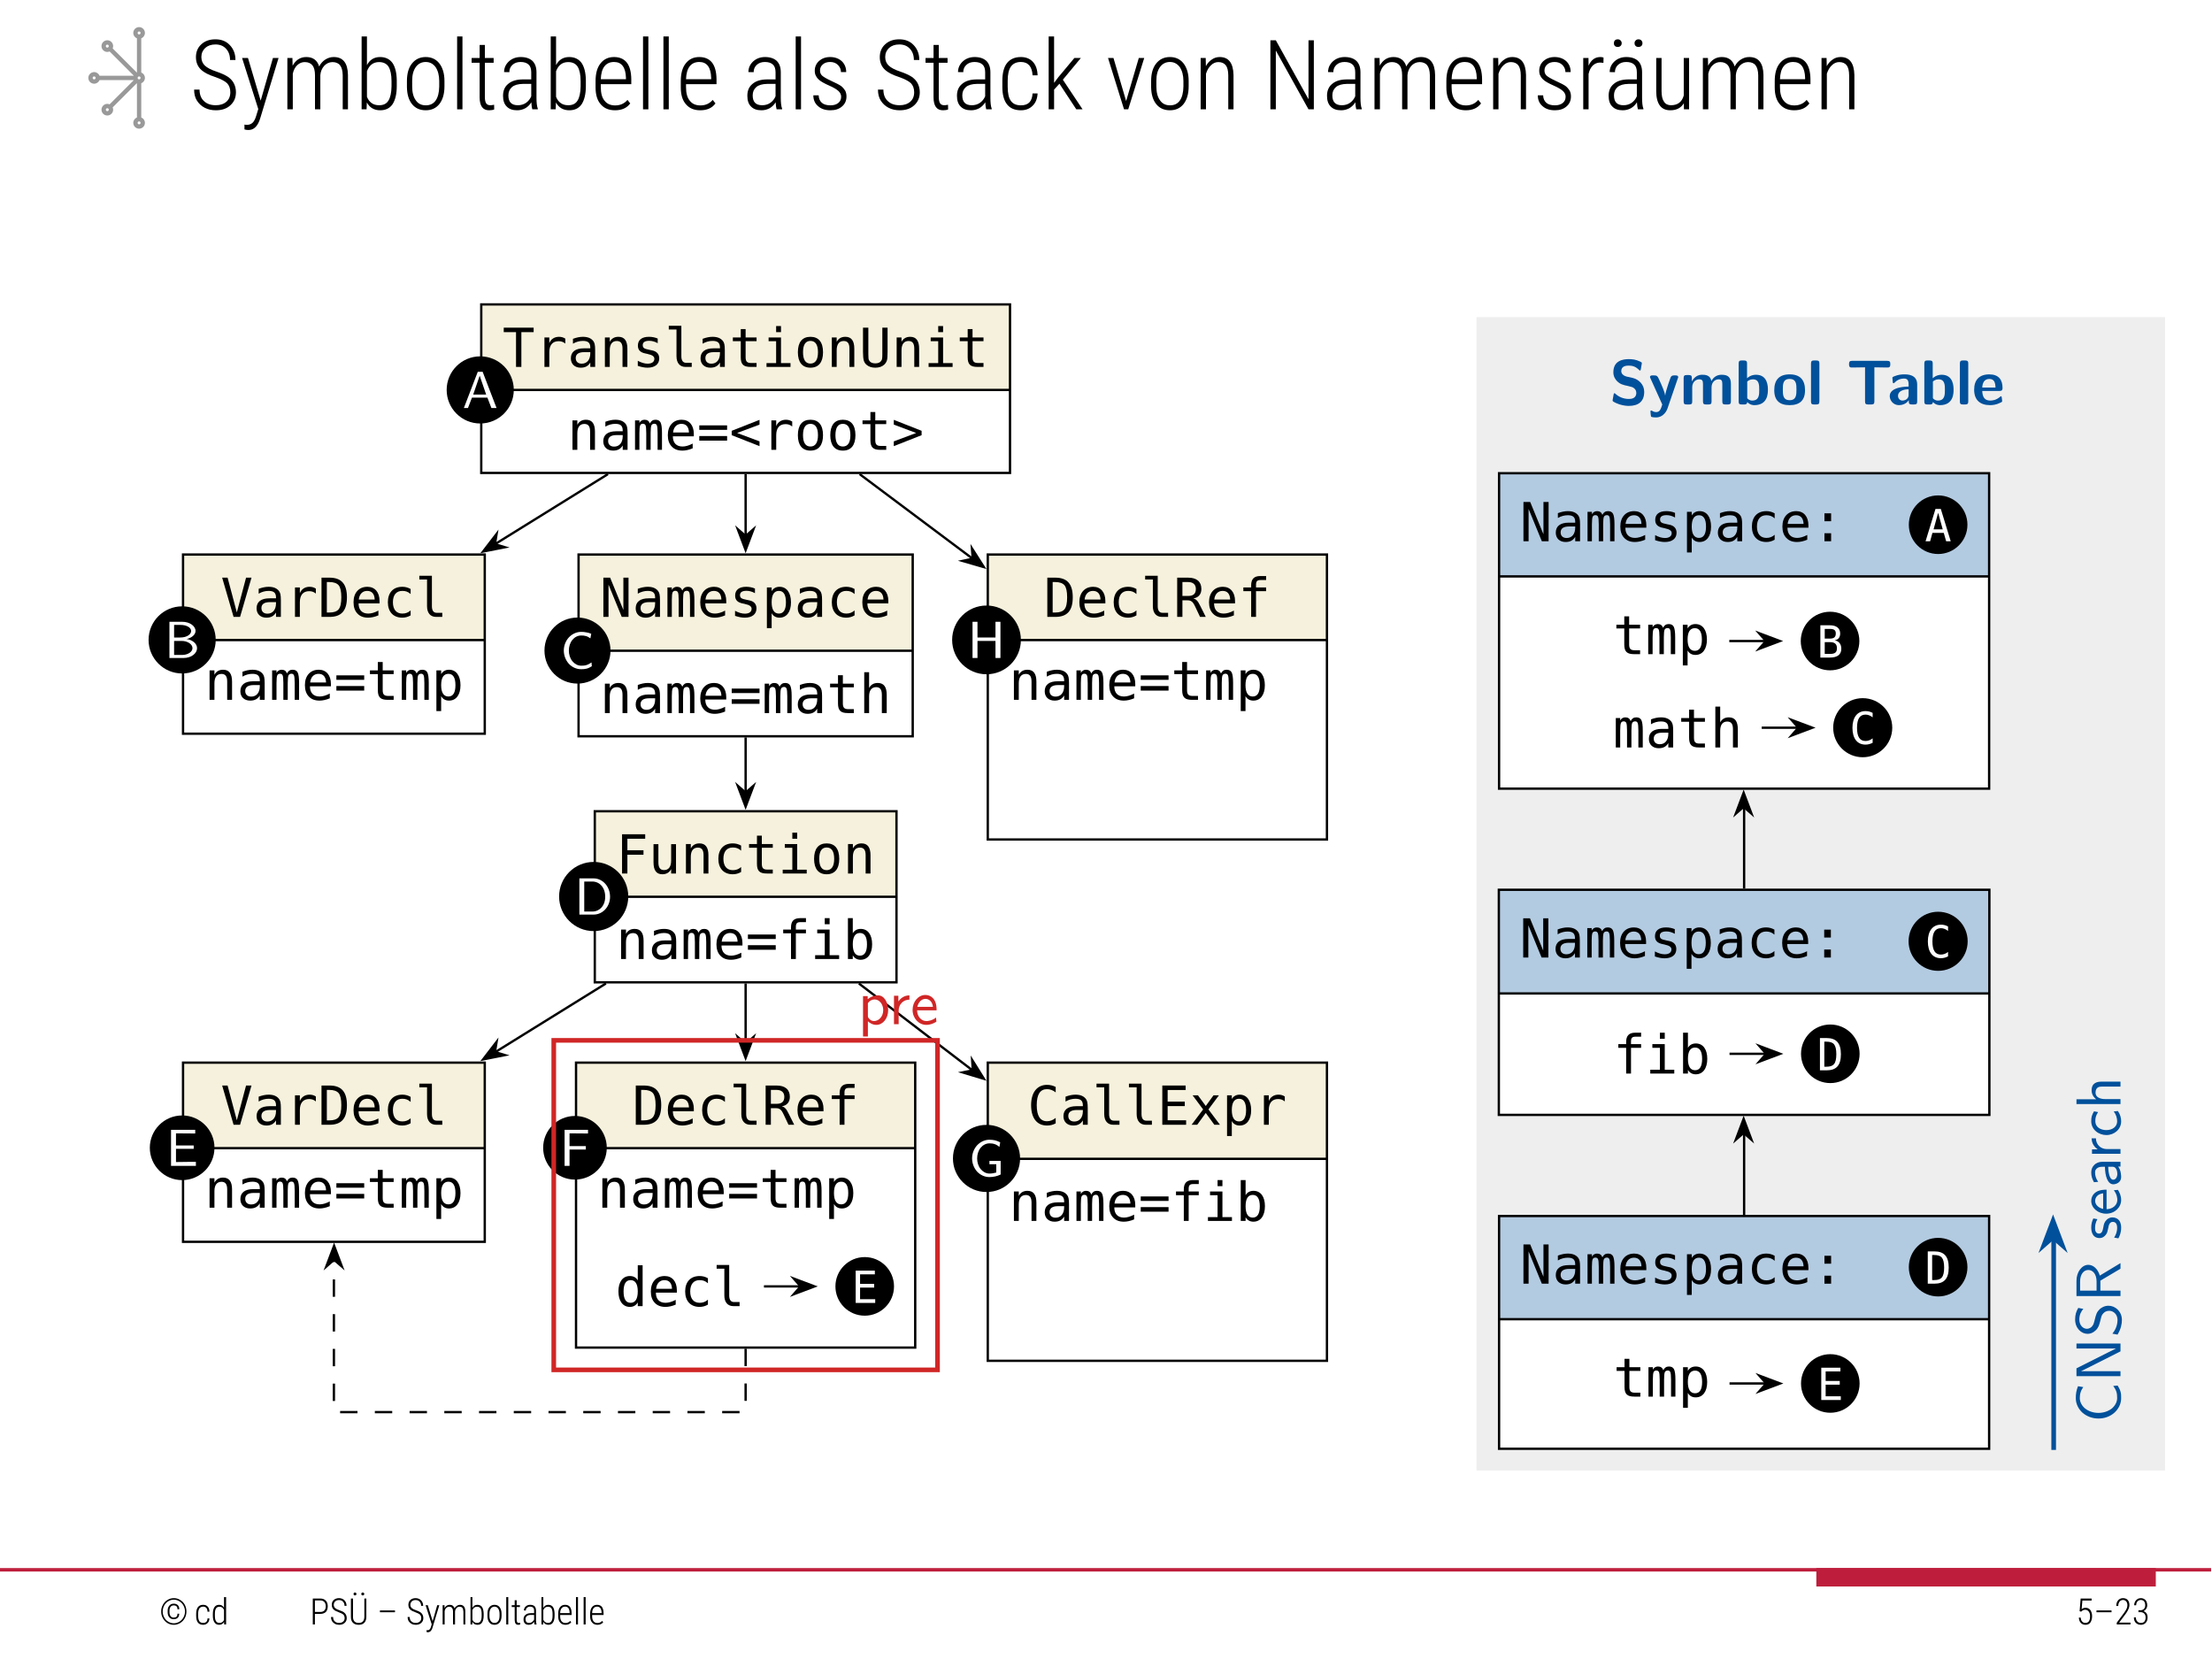 <?xml version="1.0" encoding="UTF-8"?>
<svg xmlns="http://www.w3.org/2000/svg" xmlns:xlink="http://www.w3.org/1999/xlink" width="362.835" height="272.126" viewBox="0 0 362.835 272.126">
<rect x="0" y="0" width="362.835" height="272.126" fill="#333333" stroke="none"/>
<defs>
<g>
<g id="glyph-0-0">
<path d="M 6.656 -2.797 C 6.656 -2.141 6.438 -1.625 6.016 -1.25 C 5.562 -0.859 4.984 -0.672 4.281 -0.672 C 3.453 -0.672 2.812 -0.891 2.328 -1.359 C 1.844 -1.797 1.609 -2.438 1.609 -3.234 L 0.719 -3.234 C 0.719 -2.531 0.859 -1.938 1.172 -1.438 C 1.5 -0.922 1.922 -0.531 2.469 -0.25 C 3.016 0.031 3.625 0.156 4.281 0.156 C 5.281 0.156 6.062 -0.109 6.656 -0.656 C 7.266 -1.203 7.578 -1.906 7.578 -2.812 C 7.578 -3.344 7.453 -3.828 7.25 -4.234 C 7.047 -4.656 6.719 -5 6.297 -5.312 C 5.844 -5.609 5.219 -5.906 4.344 -6.203 C 3.484 -6.484 2.875 -6.812 2.484 -7.172 C 2.109 -7.516 1.906 -8 1.906 -8.578 C 1.906 -9.188 2.125 -9.672 2.531 -10.062 C 2.953 -10.438 3.5 -10.641 4.219 -10.641 C 4.953 -10.641 5.531 -10.406 5.953 -9.938 C 6.391 -9.469 6.609 -8.859 6.609 -8.094 L 7.5 -8.094 C 7.5 -9.078 7.188 -9.891 6.578 -10.531 C 5.984 -11.172 5.188 -11.484 4.219 -11.484 C 3.266 -11.484 2.5 -11.219 1.906 -10.672 C 1.312 -10.141 1.016 -9.422 1.016 -8.562 C 1.016 -7.672 1.328 -6.969 1.922 -6.438 C 2.391 -6.031 3.109 -5.641 4.094 -5.328 C 5.078 -4.984 5.75 -4.641 6.125 -4.281 C 6.469 -3.922 6.656 -3.422 6.656 -2.797 Z M 6.656 -2.797 "/>
</g>
<g id="glyph-0-1">
<path d="M 3.391 -1.422 L 1.312 -8.422 L 0.344 -8.422 L 3 -0.047 L 2.641 1.125 C 2.484 1.641 2.281 2 2.047 2.219 C 1.797 2.438 1.5 2.547 1.125 2.547 C 0.969 2.547 0.844 2.531 0.734 2.5 L 0.734 3.297 C 0.938 3.359 1.141 3.391 1.359 3.391 C 2.188 3.406 2.797 2.891 3.203 1.812 L 3.359 1.344 L 6.328 -8.422 L 5.406 -8.422 Z M 3.391 -1.422 "/>
</g>
<g id="glyph-0-2">
<path d="M 1.938 -8.422 L 1.109 -8.422 L 1.109 0 L 2 0 L 2 -5.859 C 2.141 -6.469 2.391 -6.938 2.734 -7.25 C 3.094 -7.578 3.484 -7.75 3.969 -7.75 C 4.547 -7.75 4.953 -7.547 5.234 -7.203 C 5.5 -6.859 5.641 -6.312 5.641 -5.578 L 5.641 0 L 6.516 0 L 6.516 -5.609 C 6.562 -6.219 6.781 -6.703 7.141 -7.125 C 7.5 -7.516 7.953 -7.734 8.5 -7.75 C 9.078 -7.75 9.516 -7.547 9.766 -7.203 C 10.031 -6.859 10.172 -6.312 10.188 -5.594 L 10.188 0 L 11.047 0 L 11.047 -5.641 C 11.016 -7.594 10.234 -8.578 8.719 -8.578 C 8.203 -8.578 7.766 -8.438 7.344 -8.172 C 6.938 -7.922 6.578 -7.531 6.328 -7.031 C 6.016 -8.047 5.312 -8.578 4.219 -8.578 C 3.234 -8.578 2.484 -8.094 1.969 -7.156 Z M 1.938 -8.422 "/>
</g>
<g id="glyph-0-3">
<path d="M 6.906 -3.812 L 6.906 -4.75 C 6.891 -6.016 6.641 -6.969 6.203 -7.609 C 5.75 -8.234 5.062 -8.578 4.172 -8.578 C 3.188 -8.578 2.469 -8.125 2.016 -7.25 L 2.016 -11.953 L 1.141 -11.953 L 1.141 0 L 1.953 0 L 2 -1.125 C 2.469 -0.266 3.203 0.156 4.188 0.156 C 5.078 0.156 5.766 -0.172 6.219 -0.844 C 6.656 -1.516 6.906 -2.5 6.906 -3.812 Z M 6.047 -4.609 L 6.047 -3.766 C 6.031 -2.688 5.844 -1.906 5.531 -1.422 C 5.219 -0.906 4.703 -0.672 4.016 -0.672 C 3.531 -0.672 3.125 -0.781 2.797 -1.016 C 2.438 -1.266 2.188 -1.609 2.016 -2.062 L 2.016 -6.234 C 2.375 -7.234 3.047 -7.75 4 -7.75 C 4.719 -7.75 5.25 -7.484 5.562 -6.984 C 5.875 -6.469 6.047 -5.672 6.047 -4.609 Z M 6.047 -4.609 "/>
</g>
<g id="glyph-0-4">
<path d="M 0.828 -4.641 L 0.828 -3.656 C 0.844 -2.453 1.125 -1.516 1.672 -0.844 C 2.219 -0.172 2.969 0.156 3.906 0.156 C 4.844 0.156 5.594 -0.172 6.156 -0.875 C 6.688 -1.562 6.984 -2.516 6.984 -3.766 L 6.984 -4.656 C 6.984 -5.859 6.688 -6.828 6.156 -7.516 C 5.609 -8.219 4.859 -8.578 3.906 -8.578 C 2.953 -8.578 2.188 -8.203 1.641 -7.5 C 1.094 -6.812 0.828 -5.844 0.828 -4.641 Z M 1.688 -3.766 L 1.688 -4.703 C 1.688 -5.656 1.891 -6.406 2.297 -6.953 C 2.688 -7.484 3.234 -7.766 3.906 -7.766 C 4.594 -7.766 5.125 -7.469 5.531 -6.922 C 5.906 -6.359 6.125 -5.594 6.125 -4.641 L 6.125 -3.75 C 6.109 -2.734 5.906 -1.969 5.547 -1.453 C 5.156 -0.906 4.625 -0.656 3.922 -0.656 C 3.219 -0.656 2.656 -0.922 2.281 -1.484 C 1.875 -2.031 1.688 -2.797 1.688 -3.766 Z M 1.688 -3.766 "/>
</g>
<g id="glyph-0-5">
<path d="M 2.125 0 L 2.125 -11.953 L 1.25 -11.953 L 1.25 0 Z M 2.125 0 "/>
</g>
<g id="glyph-0-6">
<path d="M 2.453 -10.562 L 1.594 -10.562 L 1.594 -8.422 L 0.281 -8.422 L 0.281 -7.641 L 1.594 -7.641 L 1.594 -1.922 C 1.609 -0.531 2.125 0.156 3.141 0.156 C 3.484 0.156 3.781 0.109 3.984 0.016 L 3.969 -0.75 C 3.688 -0.688 3.469 -0.672 3.344 -0.672 C 3.031 -0.672 2.797 -0.781 2.656 -1 C 2.516 -1.234 2.453 -1.578 2.453 -2.047 L 2.453 -7.641 L 3.891 -7.641 L 3.891 -8.422 L 2.453 -8.422 Z M 2.453 -10.562 "/>
</g>
<g id="glyph-0-7">
<path d="M 5.609 0 L 6.516 0 L 6.516 -0.094 C 6.359 -0.5 6.297 -1.109 6.297 -1.938 L 6.297 -6.078 C 6.297 -6.891 6.078 -7.5 5.641 -7.938 C 5.203 -8.344 4.562 -8.578 3.719 -8.578 C 2.938 -8.578 2.281 -8.328 1.766 -7.859 C 1.25 -7.375 0.984 -6.797 0.984 -6.109 L 1.844 -6.094 C 1.844 -6.578 2.016 -6.984 2.359 -7.297 C 2.703 -7.609 3.141 -7.766 3.688 -7.766 C 4.25 -7.766 4.688 -7.625 4.984 -7.359 C 5.281 -7.109 5.438 -6.672 5.438 -6.078 L 5.438 -4.906 L 3.984 -4.906 C 3 -4.891 2.219 -4.656 1.656 -4.172 C 1.078 -3.703 0.812 -3.047 0.812 -2.219 C 0.812 -1.453 1 -0.859 1.422 -0.453 C 1.828 -0.031 2.391 0.156 3.125 0.156 C 3.609 0.156 4.031 0.047 4.453 -0.172 C 4.859 -0.406 5.203 -0.734 5.453 -1.156 C 5.484 -0.656 5.531 -0.25 5.609 0 Z M 3.234 -0.672 C 2.203 -0.672 1.688 -1.203 1.688 -2.281 C 1.688 -2.859 1.875 -3.297 2.281 -3.656 C 2.672 -3.984 3.266 -4.156 4.062 -4.172 L 5.438 -4.172 L 5.438 -2.141 C 5.25 -1.688 4.953 -1.328 4.578 -1.062 C 4.188 -0.797 3.75 -0.672 3.234 -0.672 Z M 3.234 -0.672 "/>
</g>
<g id="glyph-0-8">
<path d="M 3.938 0.156 C 5.047 0.156 5.875 -0.203 6.438 -0.969 L 5.984 -1.547 C 5.469 -0.938 4.797 -0.641 3.969 -0.641 C 3.203 -0.641 2.625 -0.891 2.219 -1.422 C 1.797 -1.922 1.609 -2.672 1.609 -3.656 L 1.609 -4.125 L 6.609 -4.125 L 6.609 -4.938 C 6.594 -6.172 6.344 -7.078 5.859 -7.688 C 5.391 -8.266 4.688 -8.578 3.781 -8.578 C 2.828 -8.578 2.094 -8.219 1.547 -7.516 C 1 -6.828 0.75 -5.844 0.75 -4.625 L 0.75 -3.594 C 0.75 -2.375 1.031 -1.453 1.609 -0.812 C 2.172 -0.156 2.953 0.156 3.938 0.156 Z M 3.781 -7.766 C 5.031 -7.766 5.688 -6.891 5.734 -5.156 L 5.734 -4.938 L 1.609 -4.938 C 1.641 -5.859 1.828 -6.562 2.203 -7.047 C 2.562 -7.516 3.094 -7.766 3.781 -7.766 Z M 3.781 -7.766 "/>
</g>
<g id="glyph-0-9">
<path d="M 5.359 -2.078 C 5.359 -1.625 5.203 -1.297 4.875 -1.031 C 4.562 -0.781 4.125 -0.656 3.609 -0.656 C 2.984 -0.656 2.5 -0.797 2.188 -1.078 C 1.859 -1.375 1.688 -1.766 1.672 -2.297 L 0.797 -2.297 C 0.797 -1.562 1.047 -0.969 1.562 -0.531 C 2.078 -0.062 2.75 0.156 3.609 0.156 C 4.391 0.156 5.016 -0.047 5.5 -0.469 C 5.984 -0.875 6.234 -1.422 6.234 -2.125 C 6.234 -2.484 6.156 -2.812 6.016 -3.078 C 5.844 -3.344 5.625 -3.609 5.344 -3.828 C 5.031 -4.047 4.5 -4.312 3.719 -4.672 C 2.953 -5.031 2.453 -5.328 2.234 -5.531 C 2.016 -5.734 1.891 -6.016 1.891 -6.359 C 1.891 -6.781 2.047 -7.109 2.344 -7.359 C 2.625 -7.625 3.047 -7.766 3.547 -7.766 C 4.062 -7.766 4.5 -7.609 4.828 -7.281 C 5.141 -6.969 5.328 -6.578 5.328 -6.109 L 6.188 -6.109 C 6.188 -6.844 5.938 -7.438 5.469 -7.891 C 4.984 -8.328 4.344 -8.578 3.547 -8.578 C 2.812 -8.578 2.203 -8.344 1.734 -7.938 C 1.266 -7.5 1.031 -6.969 1.031 -6.328 C 1.031 -5.984 1.094 -5.688 1.25 -5.438 C 1.375 -5.188 1.594 -4.938 1.875 -4.719 C 2.172 -4.5 2.656 -4.219 3.375 -3.906 C 4.094 -3.594 4.609 -3.281 4.906 -3.016 C 5.203 -2.734 5.359 -2.422 5.359 -2.078 Z M 5.359 -2.078 "/>
</g>
<g id="glyph-0-10">
<path d="M 3.812 -0.656 C 3.062 -0.656 2.516 -0.891 2.172 -1.375 C 1.812 -1.844 1.641 -2.641 1.641 -3.734 L 1.641 -4.688 C 1.641 -5.734 1.812 -6.5 2.172 -7.016 C 2.516 -7.5 3.062 -7.766 3.812 -7.766 C 4.406 -7.766 4.859 -7.578 5.203 -7.188 C 5.516 -6.812 5.688 -6.266 5.719 -5.578 L 6.547 -5.578 C 6.516 -6.516 6.266 -7.25 5.781 -7.781 C 5.312 -8.297 4.641 -8.578 3.812 -8.578 C 2.797 -8.578 2.047 -8.234 1.531 -7.594 C 1.016 -6.938 0.766 -5.953 0.766 -4.688 L 0.766 -3.656 C 0.766 -2.391 1.031 -1.438 1.547 -0.797 C 2.062 -0.156 2.812 0.156 3.812 0.156 C 4.578 0.156 5.219 -0.078 5.719 -0.578 C 6.234 -1.062 6.5 -1.75 6.547 -2.609 L 5.719 -2.609 C 5.688 -1.969 5.516 -1.484 5.203 -1.141 C 4.875 -0.812 4.422 -0.656 3.812 -0.656 Z M 3.812 -0.656 "/>
</g>
<g id="glyph-0-11">
<path d="M 2.906 -4.203 L 5.672 0 L 6.703 0 L 3.469 -4.859 L 6.422 -8.422 L 5.359 -8.422 L 2.734 -5.281 L 2.031 -4.344 L 2.031 -11.953 L 1.141 -11.953 L 1.141 0 L 2.031 0 L 2.031 -3.234 Z M 2.906 -4.203 "/>
</g>
<g id="glyph-0-12">
<path d="M 3.375 -1.359 L 1.297 -8.422 L 0.406 -8.422 L 3.031 0 L 3.719 0 L 6.344 -8.422 L 5.453 -8.422 Z M 3.375 -1.359 "/>
</g>
<g id="glyph-0-13">
<path d="M 1.969 -8.422 L 1.141 -8.422 L 1.141 0 L 2.016 0 L 2.016 -5.844 C 2.203 -6.422 2.469 -6.891 2.844 -7.234 C 3.188 -7.578 3.609 -7.75 4.047 -7.75 C 4.609 -7.75 5.016 -7.547 5.281 -7.203 C 5.531 -6.859 5.672 -6.297 5.672 -5.547 L 5.672 0 L 6.531 0 L 6.531 -5.641 C 6.484 -7.594 5.734 -8.578 4.266 -8.578 C 3.781 -8.578 3.328 -8.438 2.953 -8.156 C 2.547 -7.891 2.234 -7.516 2 -7.078 Z M 1.969 -8.422 "/>
</g>
<g id="glyph-0-14">
<path d="M 8.469 0 L 8.469 -11.328 L 7.594 -11.328 L 7.594 -1.656 L 2.234 -11.328 L 1.344 -11.328 L 1.344 0 L 2.234 0 L 2.234 -9.641 L 7.594 0 Z M 8.469 0 "/>
</g>
<g id="glyph-0-15">
<path d="M 4.453 -7.625 L 4.469 -8.484 C 4.328 -8.547 4.172 -8.578 3.953 -8.578 C 3.062 -8.578 2.422 -8.094 2.016 -7.156 L 2 -8.422 L 1.141 -8.422 L 1.141 0 L 2.016 0 L 2.016 -5.812 C 2.141 -6.391 2.375 -6.844 2.688 -7.172 C 3.016 -7.484 3.422 -7.672 3.906 -7.672 C 4.047 -7.672 4.219 -7.656 4.453 -7.625 Z M 4.453 -7.625 "/>
</g>
<g id="glyph-0-16">
<path d="M 5.609 0 L 6.516 0 L 6.516 -0.094 C 6.359 -0.5 6.297 -1.109 6.297 -1.938 L 6.297 -6.078 C 6.297 -6.891 6.078 -7.5 5.641 -7.938 C 5.203 -8.344 4.562 -8.578 3.719 -8.578 C 2.938 -8.578 2.281 -8.328 1.766 -7.859 C 1.25 -7.375 0.984 -6.797 0.984 -6.109 L 1.844 -6.094 C 1.844 -6.578 2.016 -6.984 2.359 -7.297 C 2.703 -7.609 3.141 -7.766 3.688 -7.766 C 4.25 -7.766 4.688 -7.625 4.984 -7.359 C 5.281 -7.109 5.438 -6.672 5.438 -6.078 L 5.438 -4.906 L 3.984 -4.906 C 3 -4.891 2.219 -4.656 1.656 -4.172 C 1.078 -3.703 0.812 -3.047 0.812 -2.219 C 0.812 -1.453 1 -0.859 1.422 -0.453 C 1.828 -0.031 2.391 0.156 3.125 0.156 C 3.609 0.156 4.031 0.047 4.453 -0.172 C 4.859 -0.406 5.203 -0.734 5.453 -1.156 C 5.484 -0.656 5.531 -0.25 5.609 0 Z M 3.234 -0.672 C 2.203 -0.672 1.688 -1.203 1.688 -2.281 C 1.688 -2.859 1.875 -3.297 2.281 -3.656 C 2.672 -3.984 3.266 -4.156 4.062 -4.172 L 5.438 -4.172 L 5.438 -2.141 C 5.25 -1.688 4.953 -1.328 4.578 -1.062 C 4.188 -0.797 3.75 -0.672 3.234 -0.672 Z M 1.672 -10.859 C 1.672 -10.656 1.719 -10.516 1.828 -10.406 C 1.938 -10.281 2.109 -10.234 2.312 -10.234 C 2.5 -10.234 2.641 -10.281 2.766 -10.406 C 2.891 -10.516 2.953 -10.656 2.953 -10.859 C 2.953 -11.031 2.891 -11.172 2.766 -11.297 C 2.656 -11.422 2.5 -11.484 2.312 -11.484 C 2.109 -11.484 1.938 -11.422 1.828 -11.297 C 1.719 -11.172 1.672 -11.031 1.672 -10.859 Z M 5.062 -10.859 C 5.062 -10.656 5.109 -10.516 5.234 -10.406 C 5.344 -10.281 5.5 -10.234 5.703 -10.234 C 5.891 -10.234 6.062 -10.281 6.188 -10.406 C 6.297 -10.516 6.359 -10.656 6.359 -10.859 C 6.359 -11.031 6.297 -11.172 6.188 -11.297 C 6.062 -11.422 5.891 -11.484 5.703 -11.484 C 5.516 -11.484 5.359 -11.422 5.25 -11.297 C 5.109 -11.172 5.062 -11.031 5.062 -10.859 Z M 5.062 -10.859 "/>
</g>
<g id="glyph-0-17">
<path d="M 5.656 -1 L 5.672 0 L 6.516 0 L 6.516 -8.422 L 5.641 -8.422 L 5.641 -2.266 C 5.344 -1.203 4.641 -0.672 3.547 -0.672 C 3.047 -0.672 2.641 -0.859 2.391 -1.266 C 2.125 -1.641 2 -2.234 2 -3 L 2 -8.422 L 1.125 -8.422 L 1.125 -2.984 C 1.125 -1.938 1.328 -1.156 1.703 -0.641 C 2.094 -0.094 2.672 0.156 3.438 0.156 C 4.438 0.156 5.188 -0.219 5.656 -1 Z M 5.656 -1 "/>
</g>
<g id="glyph-1-0">
<path d="M 0.203 -6.438 L 0.203 -5.703 L 2.219 -5.703 L 2.219 0 L 3.094 0 L 3.094 -5.703 L 5.109 -5.703 L 5.109 -6.438 Z M 0.203 -6.438 "/>
</g>
<g id="glyph-1-1">
<path d="M 4.984 -3.828 L 4.984 -4.641 C 4.672 -4.844 4.328 -4.938 3.953 -4.938 C 3.203 -4.938 2.625 -4.562 2.359 -3.891 L 2.359 -4.828 L 1.562 -4.828 L 1.562 0 L 2.359 0 L 2.359 -2.406 C 2.359 -3.578 2.891 -4.219 3.891 -4.219 C 4.312 -4.219 4.641 -4.109 4.984 -3.828 Z M 4.984 -3.828 "/>
</g>
<g id="glyph-1-2">
<path d="M 3.031 -2.422 L 3.766 -2.422 L 3.766 -2.25 C 3.766 -1.188 3.234 -0.531 2.359 -0.531 C 1.734 -0.531 1.375 -0.891 1.375 -1.453 C 1.375 -2.094 1.844 -2.422 2.766 -2.422 Z M 4.562 -2.75 C 4.562 -3.609 4.469 -3.953 4.266 -4.234 C 3.906 -4.703 3.359 -4.938 2.547 -4.938 C 2.047 -4.938 1.516 -4.828 0.922 -4.609 L 0.922 -3.812 C 1.453 -4.125 2.016 -4.266 2.547 -4.266 C 3.406 -4.266 3.766 -3.953 3.766 -3.172 L 3.766 -3.047 L 2.703 -3.047 C 1.312 -3.047 0.578 -2.469 0.578 -1.406 C 0.578 -0.484 1.203 0.125 2.188 0.125 C 2.938 0.125 3.422 -0.141 3.766 -0.719 L 3.766 0 L 4.562 0 Z M 4.562 -2.75 "/>
</g>
<g id="glyph-1-3">
<path d="M 4.531 -3 C 4.531 -4.297 4.047 -4.938 3.062 -4.938 C 2.406 -4.938 1.922 -4.656 1.641 -4.109 L 1.641 -4.828 L 0.844 -4.828 L 0.844 0 L 1.641 0 L 1.641 -2.734 C 1.641 -3.719 2.047 -4.25 2.797 -4.25 C 3.438 -4.25 3.734 -3.859 3.734 -3 L 3.734 0 L 4.531 0 Z M 4.531 -3 "/>
</g>
<g id="glyph-1-4">
<path d="M 4.188 -4.656 C 3.734 -4.844 3.266 -4.938 2.75 -4.938 C 1.578 -4.938 0.938 -4.422 0.938 -3.5 C 0.938 -2.766 1.328 -2.359 2.25 -2.188 L 2.547 -2.125 L 2.578 -2.109 C 3.281 -1.969 3.641 -1.719 3.641 -1.344 C 3.641 -0.828 3.234 -0.531 2.531 -0.531 C 2.047 -0.531 1.516 -0.688 0.922 -1 L 0.922 -0.172 C 1.531 0.031 2.047 0.125 2.516 0.125 C 3.719 0.125 4.438 -0.438 4.438 -1.391 C 4.438 -2.109 4.031 -2.562 3.234 -2.719 L 2.922 -2.781 C 2.406 -2.875 2.062 -2.984 1.938 -3.094 C 1.797 -3.203 1.734 -3.359 1.734 -3.578 C 1.734 -4.047 2.094 -4.281 2.812 -4.281 C 3.281 -4.281 3.75 -4.141 4.188 -3.891 Z M 4.188 -4.656 "/>
</g>
<g id="glyph-1-5">
<path d="M 2.75 -1.75 L 2.75 -6.75 L 0.688 -6.75 L 0.688 -6.141 L 1.953 -6.141 L 1.953 -1.75 C 1.953 -0.641 2.5 0 3.453 0 L 4.453 0 L 4.453 -0.672 L 3.531 -0.672 C 3.016 -0.672 2.75 -1.047 2.75 -1.75 Z M 2.75 -1.75 "/>
</g>
<g id="glyph-1-6">
<path d="M 2.656 -6.203 L 1.859 -6.203 L 1.859 -4.828 L 0.562 -4.828 L 0.562 -4.219 L 1.859 -4.219 L 1.859 -1.594 C 1.859 -0.422 2.281 0 3.484 0 L 4.453 0 L 4.453 -0.641 L 3.562 -0.641 C 2.891 -0.641 2.656 -0.891 2.656 -1.594 L 2.656 -4.219 L 4.453 -4.219 L 4.453 -4.828 L 2.656 -4.828 Z M 2.656 -6.203 "/>
</g>
<g id="glyph-1-7">
<path d="M 1.109 -4.828 L 1.109 -4.219 L 2.344 -4.219 L 2.344 -0.625 L 0.766 -0.625 L 0.766 0 L 4.703 0 L 4.703 -0.625 L 3.141 -0.625 L 3.141 -4.828 Z M 2.344 -6.703 L 2.344 -5.703 L 3.141 -5.703 L 3.141 -6.703 Z M 2.344 -6.703 "/>
</g>
<g id="glyph-1-8">
<path d="M 2.656 -4.266 C 3.469 -4.266 3.891 -3.641 3.891 -2.406 C 3.891 -1.188 3.469 -0.547 2.656 -0.547 C 1.844 -0.547 1.438 -1.188 1.438 -2.406 C 1.438 -3.641 1.844 -4.266 2.656 -4.266 Z M 2.656 -4.938 C 1.312 -4.938 0.594 -4.062 0.594 -2.406 C 0.594 -0.766 1.312 0.125 2.656 0.125 C 4 0.125 4.719 -0.766 4.719 -2.406 C 4.719 -4.062 4 -4.938 2.656 -4.938 Z M 2.656 -4.938 "/>
</g>
<g id="glyph-1-9">
<path d="M 0.641 -2.469 C 0.641 -1.812 0.688 -1.344 0.766 -1.062 C 0.844 -0.781 0.984 -0.562 1.188 -0.375 C 1.578 -0.031 2.062 0.125 2.656 0.125 C 3.266 0.125 3.75 -0.031 4.125 -0.375 C 4.328 -0.562 4.469 -0.797 4.562 -1.062 C 4.641 -1.344 4.672 -1.812 4.672 -2.469 L 4.672 -6.438 L 3.812 -6.438 L 3.812 -2.062 C 3.812 -1.438 3.766 -1.234 3.688 -1.094 C 3.5 -0.75 3.156 -0.578 2.656 -0.578 C 2.156 -0.578 1.812 -0.75 1.625 -1.094 C 1.547 -1.234 1.516 -1.453 1.516 -2.078 L 1.516 -6.438 L 0.641 -6.438 Z M 0.641 -2.469 "/>
</g>
<g id="glyph-1-10">
<path d="M 2.906 -4.328 C 2.75 -4.75 2.469 -4.938 2.031 -4.938 C 1.672 -4.938 1.375 -4.766 1.188 -4.422 L 1.188 -4.828 L 0.469 -4.828 L 0.469 0 L 1.188 0 L 1.188 -2.766 C 1.188 -3.422 1.234 -3.844 1.312 -4.016 C 1.391 -4.188 1.547 -4.281 1.75 -4.281 C 1.953 -4.281 2.109 -4.203 2.188 -4.031 C 2.266 -3.875 2.312 -3.453 2.312 -2.766 L 2.312 0 L 3.031 0 L 3.031 -2.766 C 3.031 -3.422 3.078 -3.844 3.156 -4.016 C 3.25 -4.188 3.406 -4.281 3.641 -4.281 C 3.844 -4.281 3.969 -4.203 4.047 -4.031 C 4.125 -3.859 4.172 -3.438 4.172 -2.766 L 4.172 0 L 4.891 0 L 4.891 -2.797 C 4.891 -3.625 4.812 -4.188 4.656 -4.5 C 4.5 -4.797 4.219 -4.938 3.828 -4.938 C 3.406 -4.938 3.109 -4.75 2.906 -4.328 Z M 2.906 -4.328 "/>
</g>
<g id="glyph-1-11">
<path d="M 4.797 -2.609 C 4.797 -4.047 4.031 -4.938 2.812 -4.938 C 2.125 -4.938 1.562 -4.719 1.141 -4.25 C 0.734 -3.797 0.531 -3.172 0.531 -2.406 C 0.531 -1.625 0.734 -1 1.172 -0.547 C 1.594 -0.094 2.172 0.125 2.922 0.125 C 3.438 0.125 4.016 0 4.609 -0.25 L 4.609 -1.031 C 3.984 -0.703 3.438 -0.547 2.938 -0.547 C 1.938 -0.547 1.359 -1.141 1.359 -2.203 L 1.359 -2.219 L 4.797 -2.219 Z M 4 -2.844 L 1.391 -2.844 C 1.484 -3.734 2 -4.266 2.766 -4.266 C 3.547 -4.266 3.969 -3.766 4 -2.844 Z M 4 -2.844 "/>
</g>
<g id="glyph-1-12">
<path d="M 0.375 -2.266 L 0.375 -1.516 L 4.938 -1.516 L 4.938 -2.266 Z M 0.375 -4.016 L 0.375 -3.281 L 4.938 -3.281 L 4.938 -4.016 Z M 0.375 -4.016 "/>
</g>
<g id="glyph-1-13">
<path d="M 4.938 -4.141 L 4.938 -4.922 L 0.375 -3.125 L 0.375 -2.406 L 4.938 -0.609 L 4.938 -1.391 L 1.266 -2.766 Z M 4.938 -4.141 "/>
</g>
<g id="glyph-1-14">
<path d="M 0.375 -4.141 L 4.047 -2.766 L 0.375 -1.391 L 0.375 -0.609 L 4.938 -2.406 L 4.938 -3.125 L 0.375 -4.922 Z M 0.375 -4.141 "/>
</g>
<g id="glyph-1-15">
<path d="M 2.656 -0.734 L 1.141 -6.438 L 0.25 -6.438 L 2.125 0 L 3.188 0 L 5.062 -6.438 L 4.172 -6.438 Z M 2.656 -0.734 "/>
</g>
<g id="glyph-1-16">
<path d="M 1.875 -0.719 L 1.469 -0.719 L 1.469 -5.719 L 1.875 -5.719 C 2.609 -5.719 3.125 -5.531 3.422 -5.172 C 3.703 -4.812 3.844 -4.156 3.844 -3.219 C 3.844 -2.266 3.703 -1.609 3.406 -1.25 C 3.109 -0.891 2.609 -0.719 1.875 -0.719 Z M 1.891 -6.438 L 0.594 -6.438 L 0.594 0 L 1.891 0 C 3.859 0 4.766 -1.016 4.766 -3.219 C 4.766 -5.406 3.859 -6.438 1.891 -6.438 Z M 1.891 -6.438 "/>
</g>
<g id="glyph-1-17">
<path d="M 4.578 -0.25 L 4.578 -1.062 C 4.188 -0.719 3.781 -0.547 3.219 -0.547 C 2.234 -0.547 1.672 -1.219 1.672 -2.406 C 1.672 -3.609 2.234 -4.266 3.219 -4.266 C 3.766 -4.266 4.156 -4.125 4.578 -3.75 L 4.578 -4.578 C 4.125 -4.828 3.688 -4.938 3.219 -4.938 C 1.734 -4.938 0.844 -4 0.844 -2.406 C 0.844 -0.828 1.734 0.125 3.219 0.125 C 3.688 0.125 4.156 0 4.578 -0.25 Z M 4.578 -0.25 "/>
</g>
<g id="glyph-1-18">
<path d="M 1.609 -0.609 C 1.875 -0.125 2.312 0.125 2.906 0.125 C 4.062 0.125 4.781 -0.828 4.781 -2.391 C 4.781 -3.984 4.062 -4.938 2.906 -4.938 C 2.328 -4.938 1.891 -4.703 1.609 -4.219 L 1.609 -4.828 L 0.828 -4.828 L 0.828 1.844 L 1.609 1.844 Z M 3.953 -2.406 C 3.953 -1.172 3.562 -0.547 2.797 -0.547 C 2.016 -0.547 1.609 -1.188 1.609 -2.406 C 1.609 -3.641 2.016 -4.266 2.797 -4.266 C 3.562 -4.266 3.953 -3.641 3.953 -2.406 Z M 3.953 -2.406 "/>
</g>
<g id="glyph-1-19">
<path d="M 0.594 -6.438 L 0.594 0 L 1.438 0 L 1.438 -5.297 L 3.609 0 L 4.719 0 L 4.719 -6.438 L 3.875 -6.438 L 3.875 -1.141 L 1.703 -6.438 Z M 0.594 -6.438 "/>
</g>
<g id="glyph-1-20">
<path d="M 4.531 -3 C 4.531 -4.297 4.047 -4.938 3.062 -4.938 C 2.406 -4.938 1.922 -4.656 1.641 -4.109 L 1.641 -6.703 L 0.844 -6.703 L 0.844 0 L 1.641 0 L 1.641 -2.734 C 1.641 -3.719 2.047 -4.25 2.797 -4.25 C 3.438 -4.25 3.734 -3.859 3.734 -3 L 3.734 0 L 4.531 0 Z M 4.531 -3 "/>
</g>
<g id="glyph-1-21">
<path d="M 1 -6.438 L 1 0 L 1.875 0 L 1.875 -3.078 L 4.516 -3.078 L 4.516 -3.812 L 1.875 -3.812 L 1.875 -5.703 L 4.797 -5.703 L 4.797 -6.438 Z M 1 -6.438 "/>
</g>
<g id="glyph-1-22">
<path d="M 0.844 -1.828 C 0.844 -0.516 1.312 0.125 2.297 0.125 C 2.953 0.125 3.453 -0.172 3.734 -0.719 L 3.734 0 L 4.531 0 L 4.531 -4.812 L 3.734 -4.812 L 3.734 -2.094 C 3.734 -1.109 3.312 -0.562 2.578 -0.562 C 1.938 -0.562 1.641 -0.953 1.641 -1.828 L 1.641 -4.812 L 0.844 -4.812 Z M 0.844 -1.828 "/>
</g>
<g id="glyph-1-23">
<path d="M 4.578 -6.703 L 3.625 -6.703 C 2.609 -6.703 2.125 -6.219 2.125 -5.172 L 2.125 -4.828 L 0.844 -4.828 L 0.844 -4.219 L 2.125 -4.219 L 2.125 0 L 2.922 0 L 2.922 -4.219 L 4.578 -4.219 L 4.578 -4.828 L 2.922 -4.828 L 2.922 -5.25 C 2.922 -5.859 3.109 -6.047 3.688 -6.047 L 4.578 -6.047 Z M 4.578 -6.703 "/>
</g>
<g id="glyph-1-24">
<path d="M 3.953 -2.406 C 3.953 -1.172 3.562 -0.547 2.797 -0.547 C 2.016 -0.547 1.625 -1.188 1.625 -2.406 C 1.625 -3.641 2.016 -4.266 2.797 -4.266 C 3.562 -4.266 3.953 -3.641 3.953 -2.406 Z M 1.625 -4.219 L 1.625 -6.703 L 0.828 -6.703 L 0.828 0 L 1.625 0 L 1.625 -0.609 C 1.891 -0.125 2.344 0.125 2.906 0.125 C 4.078 0.125 4.797 -0.844 4.797 -2.422 C 4.797 -3.984 4.094 -4.938 2.922 -4.938 C 2.328 -4.938 1.875 -4.672 1.625 -4.219 Z M 1.625 -4.219 "/>
</g>
<g id="glyph-1-25">
<path d="M 3.281 -3.031 C 4.109 -3.156 4.594 -3.719 4.594 -4.578 C 4.594 -5.781 3.828 -6.438 2.406 -6.438 L 0.625 -6.438 L 0.625 0 L 1.484 0 L 1.484 -2.719 L 2.328 -2.719 C 2.609 -2.719 2.844 -2.656 3.016 -2.516 C 3.203 -2.391 3.391 -2.094 3.609 -1.625 L 4.375 0 L 5.312 0 L 4.438 -1.75 C 4.203 -2.234 4.016 -2.547 3.844 -2.703 C 3.688 -2.875 3.5 -2.969 3.281 -3.031 Z M 1.484 -5.719 L 2.406 -5.719 C 3.234 -5.719 3.688 -5.312 3.688 -4.578 C 3.688 -3.812 3.281 -3.438 2.453 -3.438 L 1.484 -3.438 Z M 1.484 -5.719 "/>
</g>
<g id="glyph-1-26">
<path d="M 3.703 -4.219 C 3.438 -4.703 2.984 -4.938 2.406 -4.938 C 1.25 -4.938 0.531 -3.984 0.531 -2.422 C 0.531 -0.844 1.25 0.125 2.406 0.125 C 2.984 0.125 3.422 -0.125 3.703 -0.609 L 3.703 0 L 4.5 0 L 4.5 -6.703 L 3.703 -6.703 Z M 1.375 -2.406 C 1.375 -3.641 1.75 -4.266 2.531 -4.266 C 3.297 -4.266 3.703 -3.641 3.703 -2.406 C 3.703 -1.188 3.297 -0.547 2.531 -0.547 C 1.75 -0.547 1.375 -1.172 1.375 -2.406 Z M 1.375 -2.406 "/>
</g>
<g id="glyph-1-27">
<path d="M 4.625 -0.234 L 4.625 -1.125 C 4.203 -0.766 3.703 -0.578 3.203 -0.578 C 2.078 -0.578 1.516 -1.453 1.516 -3.219 C 1.516 -4.984 2.078 -5.844 3.203 -5.844 C 3.703 -5.844 4.203 -5.656 4.625 -5.312 L 4.625 -6.203 C 4.172 -6.438 3.719 -6.547 3.203 -6.547 C 1.578 -6.547 0.594 -5.312 0.594 -3.219 C 0.594 -1.094 1.547 0.125 3.203 0.125 C 3.719 0.125 4.172 0.016 4.625 -0.234 Z M 4.625 -0.234 "/>
</g>
<g id="glyph-1-28">
<path d="M 0.844 -6.438 L 0.844 0 L 4.75 0 L 4.75 -0.734 L 1.719 -0.734 L 1.719 -3.062 L 4.531 -3.062 L 4.531 -3.797 L 1.719 -3.797 L 1.719 -5.703 L 4.672 -5.703 L 4.672 -6.438 Z M 0.844 -6.438 "/>
</g>
<g id="glyph-1-29">
<path d="M 4.812 -4.828 L 3.922 -4.828 L 2.656 -3.078 L 1.375 -4.828 L 0.5 -4.828 L 2.219 -2.516 L 0.328 0 L 1.25 0 L 2.656 -1.938 L 4.062 0 L 4.984 0 L 3.094 -2.516 Z M 4.812 -4.828 "/>
</g>
<g id="glyph-1-30">
<path d="M 2.109 -4.578 L 2.109 -3.281 L 3.203 -3.281 L 3.203 -4.578 Z M 2.109 -1.312 L 2.109 0 L 3.203 0 L 3.203 -1.312 Z M 2.109 -1.312 "/>
</g>
<g id="glyph-2-0">
<path d="M 5.609 0 L 3.328 -5.938 L 2.531 -5.938 L 0.25 0 L 0.922 0 L 1.578 -1.703 L 4.109 -1.703 L 4.766 0 Z M 3.906 -2.203 L 1.781 -2.203 L 2.844 -5.297 Z M 3.906 -2.203 "/>
</g>
<g id="glyph-2-1">
<path d="M 5.375 -1.609 C 5.375 -2.375 4.594 -2.969 3.672 -3.109 C 4.516 -3.312 5.125 -3.828 5.125 -4.438 C 5.125 -5.234 4.172 -5.938 2.953 -5.938 L 0.844 -5.938 L 0.844 0 L 3.172 0 C 4.469 0 5.375 -0.781 5.375 -1.609 Z M 4.406 -4.422 C 4.406 -3.938 3.797 -3.359 2.609 -3.359 L 1.609 -3.359 L 1.609 -5.422 L 2.703 -5.422 C 3.578 -5.422 4.406 -5.031 4.406 -4.422 Z M 4.625 -1.609 C 4.625 -1.016 3.875 -0.5 2.938 -0.5 L 1.609 -0.5 L 1.609 -2.797 L 2.859 -2.797 C 3.766 -2.797 4.625 -2.297 4.625 -1.609 Z M 4.625 -1.609 "/>
</g>
<g id="glyph-2-2">
<path d="M 5.156 -0.391 L 5.109 -1.016 C 4.844 -0.844 4.594 -0.688 4.297 -0.594 C 4.016 -0.5 3.703 -0.484 3.406 -0.484 C 2.844 -0.484 2.328 -0.781 1.969 -1.219 C 1.578 -1.703 1.391 -2.328 1.391 -2.969 C 1.391 -3.609 1.578 -4.234 1.969 -4.719 C 2.328 -5.156 2.844 -5.438 3.406 -5.438 C 3.672 -5.438 3.938 -5.422 4.203 -5.344 C 4.469 -5.266 4.703 -5.125 4.922 -4.969 L 5.062 -5.719 C 4.797 -5.828 4.516 -5.922 4.234 -5.953 C 3.969 -6.016 3.688 -6.031 3.406 -6.031 C 2.641 -6.031 1.922 -5.688 1.391 -5.125 C 0.859 -4.547 0.562 -3.766 0.562 -2.969 C 0.562 -2.172 0.859 -1.391 1.391 -0.797 C 1.922 -0.234 2.641 0.094 3.406 0.094 C 3.703 0.094 4.016 0.078 4.312 0 C 4.609 -0.078 4.891 -0.234 5.156 -0.391 Z M 5.156 -0.391 "/>
</g>
<g id="glyph-2-3">
<path d="M 5.859 -2.922 C 5.859 -4.594 4.656 -5.938 3.156 -5.938 L 0.828 -5.938 L 0.828 0 L 3.156 0 C 4.656 0 5.859 -1.297 5.859 -2.922 Z M 5.062 -2.922 C 5.062 -1.422 4.109 -0.5 2.953 -0.5 L 1.625 -0.5 L 1.625 -5.422 L 2.938 -5.422 C 4.125 -5.422 5.062 -4.469 5.062 -2.922 Z M 5.062 -2.922 "/>
</g>
<g id="glyph-2-4">
<path d="M 4.891 0 L 4.891 -0.656 L 4.047 -0.656 L 1.625 -0.625 L 1.625 -2.797 L 4.531 -2.797 L 4.531 -3.344 L 1.625 -3.344 L 1.625 -5.328 L 1.953 -5.328 L 4.047 -5.312 L 4.781 -5.312 L 4.781 -5.906 L 0.812 -5.906 L 0.812 0 Z M 4.891 0 "/>
</g>
<g id="glyph-2-5">
<path d="M 4.656 -5.312 L 4.656 -5.906 L 0.812 -5.906 L 0.812 0 L 1.625 0 L 1.625 -2.672 L 4.297 -2.672 L 4.297 -3.234 L 1.625 -3.234 L 1.625 -5.328 L 1.922 -5.328 L 3.953 -5.312 Z M 4.656 -5.312 "/>
</g>
<g id="glyph-2-6">
<path d="M 5.25 -0.328 L 5.25 -2.562 L 3.406 -2.562 L 3.406 -2.016 L 4.531 -2.016 L 4.531 -0.656 C 4.172 -0.547 3.781 -0.484 3.406 -0.484 C 2.844 -0.484 2.328 -0.781 1.969 -1.219 C 1.578 -1.703 1.391 -2.328 1.391 -2.969 C 1.391 -3.609 1.578 -4.234 1.969 -4.719 C 2.328 -5.156 2.844 -5.438 3.406 -5.438 C 3.703 -5.438 4 -5.406 4.266 -5.312 C 4.562 -5.219 4.812 -5.047 5.047 -4.859 L 5.172 -5.609 C 4.906 -5.75 4.609 -5.859 4.312 -5.938 C 4.016 -6 3.703 -6.031 3.406 -6.031 C 2.641 -6.031 1.922 -5.688 1.391 -5.125 C 0.859 -4.547 0.562 -3.766 0.562 -2.969 C 0.562 -2.172 0.859 -1.391 1.391 -0.797 C 1.922 -0.234 2.641 0.094 3.406 0.094 C 4.047 0.094 4.672 -0.047 5.25 -0.328 Z M 5.25 -0.328 "/>
</g>
<g id="glyph-2-7">
<path d="M 5.391 0 L 5.391 -5.938 L 4.578 -5.938 L 4.578 -3.359 L 1.625 -3.359 L 1.625 -5.938 L 0.812 -5.938 L 0.812 0 L 1.625 0 L 1.625 -2.797 L 4.578 -2.797 L 4.578 0 Z M 5.391 0 "/>
</g>
<g id="glyph-3-0">
<path d="M 0.703 -5.297 L 0.703 0 L 3.906 0 L 3.906 -0.609 L 1.422 -0.609 L 1.422 -2.516 L 3.734 -2.516 L 3.734 -3.125 L 1.422 -3.125 L 1.422 -4.688 L 3.844 -4.688 L 3.844 -5.297 Z M 0.703 -5.297 "/>
</g>
<g id="glyph-3-1">
<path d="M 2.188 -4.672 L 2.938 -1.953 L 1.438 -1.953 Z M 1.75 -5.297 L 0.125 0 L 0.875 0 L 1.25 -1.375 L 3.109 -1.375 L 3.5 0 L 4.25 0 L 2.625 -5.297 Z M 1.75 -5.297 "/>
</g>
<g id="glyph-3-2">
<path d="M 1.312 -2.531 L 2.156 -2.531 C 2.953 -2.531 3.312 -2.219 3.312 -1.531 C 3.312 -0.859 3 -0.594 2.156 -0.594 L 1.312 -0.594 Z M 1.312 -4.703 L 2.141 -4.703 C 2.844 -4.703 3.125 -4.484 3.125 -3.953 C 3.125 -3.359 2.828 -3.109 2.141 -3.109 L 1.312 -3.109 Z M 0.594 -5.297 L 0.594 0 L 2.156 0 C 3.406 0 4.031 -0.5 4.031 -1.453 C 4.031 -2.203 3.625 -2.719 2.922 -2.828 C 3.531 -2.922 3.844 -3.312 3.844 -3.953 C 3.844 -4.797 3.234 -5.297 2.156 -5.297 Z M 0.594 -5.297 "/>
</g>
<g id="glyph-3-3">
<path d="M 3.812 -0.188 L 3.812 -0.922 C 3.453 -0.625 3.047 -0.484 2.641 -0.484 C 1.703 -0.484 1.25 -1.188 1.25 -2.641 C 1.25 -4.094 1.703 -4.812 2.641 -4.812 C 3.047 -4.812 3.453 -4.656 3.812 -4.359 L 3.812 -5.094 C 3.438 -5.297 3.062 -5.391 2.641 -5.391 C 1.297 -5.391 0.5 -4.359 0.5 -2.641 C 0.5 -0.906 1.281 0.109 2.641 0.109 C 3.062 0.109 3.438 0 3.812 -0.188 Z M 3.812 -0.188 "/>
</g>
<g id="glyph-3-4">
<path d="M 1.547 -0.594 L 1.203 -0.594 L 1.203 -4.703 L 1.547 -4.703 C 2.156 -4.703 2.578 -4.562 2.812 -4.25 C 3.047 -3.953 3.172 -3.422 3.172 -2.641 C 3.172 -1.875 3.047 -1.328 2.797 -1.031 C 2.562 -0.734 2.156 -0.594 1.547 -0.594 Z M 1.562 -5.297 L 0.484 -5.297 L 0.484 0 L 1.562 0 C 3.188 0 3.922 -0.828 3.922 -2.641 C 3.922 -4.453 3.188 -5.297 1.562 -5.297 Z M 1.562 -5.297 "/>
</g>
<g id="glyph-4-0">
<path d="M 5.703 -2.078 C 5.703 -3.234 4.844 -4.109 3.797 -4.359 L 2.812 -4.578 C 2.578 -4.641 1.938 -4.875 1.938 -5.469 C 1.938 -6.344 2.812 -6.375 3.172 -6.375 C 3.75 -6.375 4.266 -6.234 4.781 -5.734 C 4.953 -5.578 4.953 -5.562 5 -5.562 C 5.062 -5.562 5.109 -5.594 5.141 -5.75 L 5.297 -6.656 C 5.312 -6.75 5.312 -6.766 5.312 -6.797 C 5.312 -6.875 5.312 -6.891 5.047 -7.031 C 4.312 -7.391 3.703 -7.438 3.172 -7.438 C 2.25 -7.438 0.641 -7.219 0.641 -5.281 C 0.641 -4.547 1.016 -4.062 1.219 -3.859 C 1.75 -3.312 2.234 -3.203 3.047 -3.031 C 3.625 -2.891 3.859 -2.844 4.078 -2.625 C 4.188 -2.531 4.406 -2.312 4.406 -1.906 C 4.406 -0.938 3.516 -0.906 3.172 -0.906 C 2.297 -0.906 1.531 -1.25 1.016 -1.719 C 0.891 -1.844 0.875 -1.844 0.828 -1.844 C 0.766 -1.844 0.719 -1.812 0.688 -1.656 L 0.531 -0.766 C 0.516 -0.672 0.516 -0.656 0.516 -0.625 C 0.516 -0.406 1.594 -0.031 1.641 -0.016 C 2.344 0.203 2.906 0.234 3.172 0.234 C 4.734 0.234 5.703 -0.469 5.703 -2.078 Z M 5.703 -2.078 "/>
</g>
<g id="glyph-4-1">
<path d="M 4.922 -4.484 C 4.922 -4.766 4.641 -4.766 4.5 -4.766 L 4.266 -4.766 C 4.109 -4.766 3.875 -4.766 3.719 -4.516 C 3.688 -4.469 2.844 -2.172 2.797 -1.469 L 2.781 -1.469 C 2.734 -1.984 2.312 -2.953 1.859 -3.953 C 1.562 -4.609 1.5 -4.766 0.984 -4.766 L 0.703 -4.766 C 0.562 -4.766 0.297 -4.766 0.297 -4.484 C 0.297 -4.453 0.328 -4.375 0.359 -4.328 L 2.312 0 C 2.234 0.219 2.203 0.328 2.172 0.438 C 2.047 0.781 1.875 1.25 1.312 1.25 C 0.969 1.25 0.734 1.094 0.609 1.031 C 0.562 1 0.547 0.984 0.516 0.984 C 0.453 0.984 0.375 1.016 0.375 1.141 C 0.375 1.219 0.438 1.938 0.469 1.984 C 0.562 2.109 1.125 2.125 1.281 2.125 C 2.578 2.125 3.094 0.906 3.172 0.656 L 4.859 -4.266 C 4.922 -4.406 4.922 -4.422 4.922 -4.484 Z M 4.922 -4.484 "/>
</g>
<g id="glyph-4-2">
<path d="M 8.375 -0.5 L 8.375 -3.375 C 8.375 -4.453 7.922 -4.875 6.859 -4.875 C 6.125 -4.875 5.547 -4.531 5.172 -3.844 C 5.016 -4.844 4.125 -4.875 3.688 -4.875 C 3.484 -4.875 3.062 -4.875 2.594 -4.531 C 2.266 -4.297 2.062 -3.953 1.984 -3.797 L 1.969 -3.797 L 1.969 -4.328 C 1.969 -4.656 1.906 -4.828 1.469 -4.828 L 1.125 -4.828 C 0.75 -4.828 0.625 -4.703 0.625 -4.328 L 0.625 -0.5 C 0.625 -0.125 0.734 0 1.125 0 L 1.531 0 C 1.938 0 2.031 -0.141 2.031 -0.5 L 2.031 -2.797 C 2.031 -3.734 2.672 -4.125 3.172 -4.125 C 3.672 -4.125 3.797 -3.906 3.797 -3.359 L 3.797 -0.5 C 3.797 -0.125 3.906 0 4.297 0 L 4.703 0 C 5.109 0 5.203 -0.141 5.203 -0.5 L 5.203 -2.797 C 5.203 -3.734 5.844 -4.125 6.344 -4.125 C 6.844 -4.125 6.969 -3.906 6.969 -3.359 L 6.969 -0.5 C 6.969 -0.125 7.078 0 7.453 0 L 7.875 0 C 8.266 0 8.375 -0.141 8.375 -0.5 Z M 8.375 -0.5 "/>
</g>
<g id="glyph-4-3">
<path d="M 5.438 -2.406 C 5.438 -2.906 5.438 -4.875 3.484 -4.875 C 2.625 -4.875 2.109 -4.391 2.016 -4.297 L 2.016 -6.719 C 2.016 -7.047 1.938 -7.219 1.516 -7.219 L 1.125 -7.219 C 0.766 -7.219 0.641 -7.094 0.641 -6.719 L 0.641 -0.5 C 0.641 -0.125 0.75 0 1.125 0 L 1.547 0 C 1.719 0 2.031 0 2.047 -0.406 C 2.531 0.109 3.062 0.109 3.219 0.109 C 5.438 0.109 5.438 -1.875 5.438 -2.406 Z M 4.016 -2.391 C 4.016 -1.625 4.016 -0.641 2.859 -0.641 C 2.422 -0.641 2.156 -0.891 2.047 -1.031 L 2.047 -3.766 C 2.188 -3.891 2.5 -4.125 2.969 -4.125 C 4.016 -4.125 4.016 -3.172 4.016 -2.391 Z M 4.016 -2.391 "/>
</g>
<g id="glyph-4-4">
<path d="M 5.375 -2.344 C 5.375 -4.047 4.547 -4.938 2.859 -4.938 C 1.125 -4.938 0.328 -4.016 0.328 -2.344 C 0.328 -0.641 1.219 0.109 2.844 0.109 C 4.484 0.109 5.375 -0.641 5.375 -2.344 Z M 3.969 -2.469 C 3.969 -1.641 3.969 -0.703 2.859 -0.703 C 1.734 -0.703 1.734 -1.625 1.734 -2.469 C 1.734 -3.266 1.734 -4.188 2.844 -4.188 C 3.969 -4.188 3.969 -3.266 3.969 -2.469 Z M 3.969 -2.469 "/>
</g>
<g id="glyph-4-5">
<path d="M 2.016 -0.5 L 2.016 -6.719 C 2.016 -7.047 1.938 -7.219 1.516 -7.219 L 1.125 -7.219 C 0.766 -7.219 0.641 -7.094 0.641 -6.719 L 0.641 -0.5 C 0.641 -0.125 0.75 0 1.125 0 L 1.516 0 C 1.906 0 2.016 -0.141 2.016 -0.5 Z M 2.016 -0.5 "/>
</g>
<g id="glyph-4-6">
<path d="M 7.188 -6.562 L 7.188 -6.656 C 7.188 -6.984 7.125 -7.156 6.688 -7.156 L 0.922 -7.156 C 0.547 -7.156 0.422 -7.031 0.422 -6.656 L 0.422 -6.562 C 0.422 -6.062 0.672 -6.062 0.953 -6.062 L 3.047 -6.094 L 3.047 -0.5 C 3.047 -0.125 3.156 0 3.547 0 L 4.078 0 C 4.469 0 4.578 -0.141 4.578 -0.5 L 4.578 -6.094 L 6.656 -6.062 C 6.938 -6.062 7.188 -6.062 7.188 -6.562 Z M 7.188 -6.562 "/>
</g>
<g id="glyph-4-7">
<path d="M 4.922 -0.5 L 4.922 -3.281 C 4.922 -4.922 3.344 -4.938 2.828 -4.938 C 2.344 -4.938 1.812 -4.891 1.125 -4.609 C 0.906 -4.516 0.859 -4.484 0.859 -4.359 C 0.859 -4.297 0.922 -3.688 0.922 -3.609 C 0.938 -3.547 0.984 -3.484 1.062 -3.484 C 1.109 -3.484 1.141 -3.516 1.172 -3.547 C 1.625 -4.016 2.141 -4.25 2.781 -4.25 C 3.344 -4.25 3.516 -3.906 3.516 -3.297 L 3.516 -2.938 C 3.141 -2.938 0.422 -2.906 0.422 -1.375 C 0.422 -0.656 1.016 0.109 1.922 0.109 C 2.281 0.109 3.062 0.016 3.547 -0.703 L 3.547 -0.5 C 3.547 -0.172 3.609 0 4.047 0 L 4.422 0 C 4.828 0 4.922 -0.141 4.922 -0.5 Z M 3.516 -1.594 C 3.516 -0.641 2.531 -0.641 2.5 -0.641 C 2.062 -0.641 1.781 -1.016 1.781 -1.406 C 1.781 -2.422 3.219 -2.5 3.516 -2.5 Z M 3.516 -1.594 "/>
</g>
<g id="glyph-4-8">
<path d="M 4.984 -2.703 C 4.984 -4.047 4.359 -4.938 2.812 -4.938 C 1.141 -4.938 0.328 -4 0.328 -2.422 C 0.328 -0.719 1.312 0.109 2.938 0.109 C 3.328 0.109 3.922 0.062 4.609 -0.281 C 4.844 -0.391 4.922 -0.422 4.922 -0.547 C 4.922 -0.625 4.891 -0.922 4.875 -1.016 C 4.828 -1.328 4.828 -1.344 4.734 -1.344 C 4.688 -1.344 4.672 -1.344 4.547 -1.234 C 3.938 -0.703 3.312 -0.641 2.984 -0.641 C 1.812 -0.641 1.688 -1.562 1.656 -2.219 L 4.484 -2.219 C 4.719 -2.219 4.984 -2.234 4.984 -2.703 Z M 3.828 -2.781 L 1.656 -2.781 C 1.688 -3.406 1.906 -4.188 2.812 -4.188 C 3.641 -4.188 3.797 -3.578 3.828 -2.781 Z M 3.828 -2.781 "/>
</g>
<g id="glyph-5-0">
<path d="M 4.984 -2.312 C 4.984 -3.562 4.328 -4.734 3.328 -4.734 C 2.719 -4.734 2.109 -4.516 1.625 -4.109 L 1.625 -4.609 L 0.859 -4.609 L 0.859 2.016 L 1.656 2.016 L 1.656 -0.484 C 1.984 -0.172 2.438 0.109 3.062 0.109 C 4.078 0.109 4.984 -0.906 4.984 -2.312 Z M 4.172 -2.312 C 4.172 -1.25 3.438 -0.516 2.656 -0.516 C 2.25 -0.516 1.969 -0.734 1.766 -1.016 C 1.656 -1.156 1.656 -1.188 1.656 -1.375 L 1.656 -3.453 C 1.906 -3.828 2.312 -4.062 2.766 -4.062 C 3.547 -4.062 4.172 -3.266 4.172 -2.312 Z M 4.172 -2.312 "/>
</g>
<g id="glyph-5-1">
<path d="M 3.391 -4.031 L 3.391 -4.734 C 2.469 -4.719 1.906 -4.203 1.578 -3.734 L 1.578 -4.672 L 0.859 -4.672 L 0.859 0 L 1.625 0 L 1.625 -2.219 C 1.625 -3.266 2.375 -4.016 3.391 -4.031 Z M 3.391 -4.031 "/>
</g>
<g id="glyph-5-2">
<path d="M 4.297 -2.281 C 4.297 -2.625 4.297 -3.406 3.891 -4.031 C 3.453 -4.672 2.828 -4.797 2.453 -4.797 C 1.297 -4.797 0.359 -3.688 0.359 -2.344 C 0.359 -0.984 1.359 0.109 2.609 0.109 C 3.266 0.109 3.859 -0.141 4.266 -0.422 L 4.203 -1.094 C 3.547 -0.562 2.859 -0.516 2.625 -0.516 C 1.781 -0.516 1.125 -1.25 1.094 -2.281 Z M 3.703 -2.844 L 1.141 -2.844 C 1.312 -3.641 1.859 -4.156 2.453 -4.156 C 3 -4.156 3.578 -3.797 3.703 -2.844 Z M 3.703 -2.844 "/>
</g>
<g id="glyph-6-0">
<path d="M -0.469 -6.094 L -1.188 -6.031 C -0.984 -5.734 -0.781 -5.438 -0.672 -5.078 C -0.562 -4.75 -0.547 -4.391 -0.547 -4.031 C -0.547 -3.359 -0.922 -2.75 -1.438 -2.312 C -2.062 -1.844 -2.828 -1.609 -3.609 -1.609 C -4.391 -1.609 -5.172 -1.844 -5.781 -2.312 C -6.312 -2.75 -6.672 -3.359 -6.672 -4.031 C -6.672 -4.344 -6.641 -4.672 -6.547 -4.969 C -6.453 -5.281 -6.297 -5.562 -6.109 -5.844 L -6.969 -5.984 C -7.094 -5.672 -7.188 -5.344 -7.25 -5.016 C -7.312 -4.703 -7.328 -4.359 -7.328 -4.031 C -7.328 -3.109 -6.922 -2.281 -6.25 -1.656 C -5.516 -1.016 -4.578 -0.688 -3.609 -0.688 C -2.641 -0.688 -1.688 -1.016 -0.984 -1.656 C -0.297 -2.281 0.109 -3.109 0.109 -4.031 C 0.109 -4.391 0.109 -4.766 0 -5.109 C -0.094 -5.469 -0.281 -5.781 -0.469 -6.094 Z M -0.469 -6.094 "/>
</g>
<g id="glyph-6-1">
<path d="M 0 -6.344 L -7.219 -6.344 L -7.219 -5.531 L -0.734 -5.531 L -2.156 -4.828 L -7.219 -2.281 L -7.219 -1 L 0 -1 L 0 -1.812 L -6.469 -1.812 L -5.047 -2.516 L 0 -5.062 Z M 0 -6.344 "/>
</g>
<g id="glyph-6-2">
<path d="M -1.969 -5.188 C -2.641 -5.188 -3.141 -4.859 -3.391 -4.641 C -3.906 -4.141 -4 -3.797 -4.234 -2.844 C -4.391 -2.25 -4.422 -2.078 -4.703 -1.766 C -4.766 -1.688 -5.062 -1.406 -5.516 -1.406 C -6.125 -1.406 -6.75 -1.969 -6.75 -2.922 C -6.75 -3.797 -6.406 -4.297 -6.094 -4.672 L -6.922 -4.828 C -7.266 -4.266 -7.438 -3.688 -7.438 -2.938 C -7.438 -1.484 -6.422 -0.578 -5.391 -0.578 C -4.953 -0.578 -4.516 -0.734 -4.078 -1.141 C -3.609 -1.578 -3.484 -2.031 -3.328 -2.656 C -3.109 -3.531 -3.094 -3.641 -2.828 -3.922 C -2.656 -4.141 -2.312 -4.359 -1.859 -4.359 C -1.172 -4.359 -0.484 -3.797 -0.484 -2.844 C -0.484 -2.422 -0.594 -1.484 -1.328 -0.609 L -0.484 -0.453 C 0.078 -1.375 0.234 -2.203 0.234 -2.859 C 0.234 -4.234 -0.828 -5.188 -1.969 -5.188 Z M -1.969 -5.188 "/>
</g>
<g id="glyph-6-3">
<path d="M 0 -6.406 L -3.391 -4.359 C -3.703 -5.422 -4.438 -6.125 -5.281 -6.125 C -6.312 -6.125 -7.219 -4.984 -7.219 -3.5 L -7.219 -1 L 0 -1 L 0 -1.891 L -3.297 -1.891 L -3.297 -3.531 L 0 -5.484 Z M -5.281 -5.281 C -4.547 -5.281 -3.922 -4.609 -3.922 -3.391 L -3.922 -1.891 L -6.625 -1.891 L -6.625 -3.391 C -6.625 -4.594 -6.016 -5.281 -5.281 -5.281 Z M -5.281 -5.281 "/>
</g>
<g id="glyph-6-4">
<path d="M -1.328 -3.734 C -1.906 -3.734 -2.25 -3.359 -2.281 -3.328 C -2.656 -2.938 -2.719 -2.656 -2.812 -2.125 C -2.922 -1.562 -3.031 -1.078 -3.531 -1.078 C -4.172 -1.078 -4.172 -1.828 -4.172 -1.969 C -4.172 -2.297 -4.141 -2.844 -3.781 -3.438 L -4.453 -3.562 C -4.703 -3.031 -4.797 -2.594 -4.797 -2.062 C -4.797 -1.812 -4.797 -0.344 -3.422 -0.344 C -2.922 -0.344 -2.594 -0.641 -2.391 -0.906 C -2.156 -1.219 -2.125 -1.453 -2 -2.031 C -1.938 -2.406 -1.812 -3 -1.25 -3 C -0.547 -3 -0.547 -2.188 -0.547 -2.031 C -0.547 -1.188 -0.922 -0.609 -1.047 -0.422 L -0.344 -0.297 C -0.172 -0.625 0.109 -1.188 0.109 -2.031 C 0.109 -2.219 0.109 -2.797 -0.219 -3.234 C -0.469 -3.562 -0.891 -3.734 -1.328 -3.734 Z M -1.328 -3.734 "/>
</g>
<g id="glyph-6-5">
<path d="M -2.281 -4.297 C -2.625 -4.297 -3.406 -4.297 -4.031 -3.891 C -4.672 -3.453 -4.797 -2.828 -4.797 -2.453 C -4.797 -1.297 -3.688 -0.359 -2.344 -0.359 C -0.984 -0.359 0.109 -1.359 0.109 -2.609 C 0.109 -3.266 -0.141 -3.859 -0.422 -4.266 L -1.094 -4.203 C -0.562 -3.547 -0.516 -2.859 -0.516 -2.625 C -0.516 -1.781 -1.25 -1.125 -2.281 -1.094 Z M -2.844 -3.703 L -2.844 -1.141 C -3.641 -1.312 -4.156 -1.859 -4.156 -2.453 C -4.156 -3 -3.797 -3.578 -2.844 -3.703 Z M -2.844 -3.703 "/>
</g>
<g id="glyph-6-6">
<path d="M 0 -4.25 L -3 -4.25 C -4.062 -4.25 -4.797 -3.484 -4.797 -2.531 C -4.797 -1.859 -4.625 -1.391 -4.344 -0.906 L -3.656 -0.969 C -4.047 -1.5 -4.172 -2.031 -4.172 -2.531 C -4.172 -3.031 -3.766 -3.438 -3 -3.438 L -2.547 -3.438 C -2.531 -1.875 -2.094 -0.562 -1.172 -0.562 C -0.734 -0.562 0.109 -0.844 0.109 -1.75 C 0.109 -1.891 0.094 -2.875 -0.375 -3.469 L 0 -3.469 Z M -1.375 -3.438 C -1.172 -3.438 -0.922 -3.438 -0.719 -3.094 C -0.531 -2.781 -0.516 -2.391 -0.516 -2.281 C -0.516 -1.781 -0.766 -1.312 -1.188 -1.312 C -1.922 -1.312 -2 -3 -2.016 -3.438 Z M -1.375 -3.438 "/>
</g>
<g id="glyph-6-7">
<path d="M -4.031 -3.391 L -4.734 -3.391 C -4.719 -2.469 -4.203 -1.906 -3.734 -1.578 L -4.672 -1.578 L -4.672 -0.859 L 0 -0.859 L 0 -1.625 L -2.219 -1.625 C -3.266 -1.625 -4.016 -2.375 -4.031 -3.391 Z M -4.031 -3.391 "/>
</g>
<g id="glyph-6-8">
<path d="M -0.422 -4.312 L -1.109 -4.25 C -0.703 -3.719 -0.547 -3.156 -0.547 -2.625 C -0.547 -1.766 -1.297 -1.188 -2.312 -1.188 C -3.125 -1.188 -4.125 -1.562 -4.125 -2.672 C -4.125 -3.203 -4.047 -3.562 -3.672 -4.141 L -4.344 -4.266 C -4.703 -3.641 -4.797 -3.297 -4.797 -2.656 C -4.797 -1.219 -3.531 -0.375 -2.312 -0.375 C -1.016 -0.375 0.109 -1.312 0.109 -2.625 C 0.109 -3.172 -0.031 -3.75 -0.422 -4.312 Z M -0.422 -4.312 "/>
</g>
<g id="glyph-6-9">
<path d="M 0 -4.516 L -3.094 -4.516 C -3.781 -4.516 -4.734 -4.359 -4.734 -3.094 C -4.734 -2.453 -4.406 -1.953 -3.984 -1.625 L -7.219 -1.625 L -7.219 -0.844 L 0 -0.844 L 0 -1.656 L -2.547 -1.656 C -3.234 -1.656 -4.094 -1.906 -4.094 -2.703 C -4.094 -3.703 -3.359 -3.703 -3.031 -3.703 L 0 -3.703 Z M 0 -4.516 "/>
</g>
<g id="glyph-7-0">
<path d="M 3.266 -1.766 L 2.984 -1.766 C 2.984 -1.547 2.938 -1.375 2.828 -1.281 C 2.719 -1.172 2.562 -1.125 2.359 -1.125 C 2.141 -1.125 1.969 -1.203 1.859 -1.359 C 1.734 -1.516 1.672 -1.734 1.672 -1.984 L 1.672 -2.266 C 1.672 -2.531 1.734 -2.734 1.859 -2.891 C 1.969 -3.047 2.141 -3.125 2.359 -3.125 C 2.781 -3.125 2.984 -2.922 2.984 -2.484 L 3.281 -2.484 C 3.281 -2.781 3.203 -3.016 3.031 -3.172 C 2.875 -3.328 2.641 -3.406 2.359 -3.406 C 2.062 -3.406 1.828 -3.297 1.656 -3.094 C 1.469 -2.875 1.375 -2.609 1.375 -2.266 L 1.375 -2 C 1.375 -1.641 1.469 -1.359 1.656 -1.156 C 1.828 -0.953 2.062 -0.859 2.359 -0.859 C 2.641 -0.859 2.875 -0.938 3.031 -1.094 C 3.188 -1.25 3.266 -1.469 3.266 -1.766 Z M 0.562 -2.125 C 0.562 -2.469 0.641 -2.781 0.797 -3.094 C 0.953 -3.375 1.172 -3.609 1.453 -3.797 C 1.75 -3.969 2.047 -4.062 2.391 -4.062 C 2.703 -4.062 3.016 -3.969 3.297 -3.797 C 3.578 -3.625 3.812 -3.391 3.969 -3.094 C 4.125 -2.797 4.219 -2.484 4.219 -2.125 C 4.219 -1.766 4.125 -1.453 3.969 -1.156 C 3.797 -0.844 3.562 -0.609 3.281 -0.438 C 3 -0.281 2.703 -0.188 2.391 -0.188 C 2.062 -0.188 1.75 -0.281 1.469 -0.453 C 1.172 -0.625 0.953 -0.875 0.797 -1.172 C 0.641 -1.469 0.562 -1.781 0.562 -2.125 Z M 0.312 -2.125 C 0.312 -1.734 0.391 -1.375 0.578 -1.047 C 0.75 -0.719 1 -0.438 1.328 -0.234 C 1.656 -0.031 2 0.062 2.391 0.062 C 2.766 0.062 3.125 -0.047 3.453 -0.25 C 3.766 -0.453 4.016 -0.719 4.188 -1.047 C 4.375 -1.391 4.453 -1.75 4.453 -2.125 C 4.453 -2.531 4.359 -2.891 4.188 -3.219 C 4 -3.562 3.75 -3.828 3.422 -4.016 C 3.109 -4.219 2.766 -4.312 2.391 -4.312 C 2.016 -4.312 1.656 -4.219 1.344 -4.016 C 1.016 -3.828 0.766 -3.562 0.594 -3.219 C 0.406 -2.891 0.312 -2.531 0.312 -2.125 Z M 0.312 -2.125 "/>
</g>
<g id="glyph-7-1">
<path d="M 1.438 -0.25 C 1.156 -0.25 0.953 -0.328 0.812 -0.516 C 0.688 -0.688 0.609 -1 0.609 -1.406 L 0.609 -1.766 C 0.609 -2.156 0.688 -2.438 0.812 -2.641 C 0.953 -2.812 1.156 -2.922 1.438 -2.922 C 1.656 -2.922 1.828 -2.844 1.953 -2.703 C 2.078 -2.562 2.141 -2.359 2.141 -2.094 L 2.453 -2.094 C 2.453 -2.453 2.359 -2.719 2.172 -2.922 C 2 -3.125 1.734 -3.219 1.438 -3.219 C 1.047 -3.219 0.766 -3.094 0.578 -2.844 C 0.391 -2.609 0.281 -2.234 0.281 -1.766 L 0.281 -1.375 C 0.281 -0.891 0.391 -0.531 0.578 -0.297 C 0.766 -0.062 1.047 0.062 1.438 0.062 C 1.719 0.062 1.953 -0.031 2.141 -0.219 C 2.344 -0.406 2.438 -0.656 2.453 -0.984 L 2.141 -0.984 C 2.141 -0.734 2.078 -0.562 1.953 -0.438 C 1.828 -0.312 1.656 -0.25 1.438 -0.25 Z M 1.438 -0.25 "/>
</g>
<g id="glyph-7-2">
<path d="M 0.312 -1.734 L 0.312 -1.406 C 0.312 -0.938 0.406 -0.562 0.594 -0.312 C 0.766 -0.062 1.016 0.062 1.344 0.062 C 1.703 0.062 1.969 -0.094 2.156 -0.406 L 2.172 0 L 2.484 0 L 2.484 -4.484 L 2.141 -4.484 L 2.141 -2.734 C 1.969 -3.062 1.703 -3.219 1.344 -3.219 C 1 -3.219 0.75 -3.094 0.578 -2.844 C 0.406 -2.594 0.312 -2.219 0.312 -1.734 Z M 0.641 -1.438 L 0.641 -1.75 C 0.641 -2.141 0.703 -2.422 0.828 -2.625 C 0.953 -2.812 1.156 -2.906 1.406 -2.906 C 1.75 -2.906 2 -2.719 2.141 -2.375 L 2.141 -0.734 C 2 -0.406 1.734 -0.25 1.406 -0.25 C 1.141 -0.25 0.953 -0.344 0.828 -0.531 C 0.703 -0.719 0.641 -1.016 0.641 -1.438 Z M 0.641 -1.438 "/>
</g>
<g id="glyph-7-3">
<path d="M 0.844 -1.734 L 1.734 -1.734 C 2.125 -1.734 2.422 -1.844 2.641 -2.047 C 2.844 -2.266 2.953 -2.578 2.953 -2.984 C 2.953 -3.375 2.844 -3.688 2.625 -3.906 C 2.406 -4.141 2.109 -4.25 1.734 -4.25 L 0.5 -4.25 L 0.5 0 L 0.844 0 Z M 0.844 -2.047 L 0.844 -3.938 L 1.734 -3.938 C 2.016 -3.938 2.234 -3.844 2.391 -3.688 C 2.547 -3.5 2.625 -3.266 2.625 -2.969 C 2.625 -2.672 2.547 -2.453 2.391 -2.281 C 2.234 -2.125 2.016 -2.047 1.734 -2.047 Z M 0.844 -2.047 "/>
</g>
<g id="glyph-7-4">
<path d="M 2.5 -1.047 C 2.5 -0.797 2.422 -0.609 2.25 -0.469 C 2.094 -0.328 1.875 -0.25 1.609 -0.25 C 1.297 -0.25 1.047 -0.328 0.875 -0.516 C 0.688 -0.672 0.609 -0.922 0.609 -1.219 L 0.266 -1.219 C 0.266 -0.953 0.328 -0.734 0.438 -0.531 C 0.562 -0.344 0.719 -0.203 0.922 -0.094 C 1.125 0.016 1.359 0.062 1.609 0.062 C 1.984 0.062 2.281 -0.047 2.5 -0.25 C 2.734 -0.453 2.844 -0.719 2.844 -1.047 C 2.844 -1.25 2.797 -1.438 2.719 -1.594 C 2.641 -1.75 2.531 -1.875 2.359 -2 C 2.203 -2.109 1.953 -2.219 1.641 -2.328 C 1.312 -2.438 1.078 -2.562 0.938 -2.688 C 0.797 -2.828 0.719 -3 0.719 -3.219 C 0.719 -3.453 0.797 -3.625 0.953 -3.781 C 1.109 -3.922 1.312 -4 1.578 -4 C 1.859 -4 2.078 -3.906 2.234 -3.734 C 2.406 -3.547 2.484 -3.328 2.484 -3.047 L 2.812 -3.047 C 2.812 -3.406 2.703 -3.719 2.469 -3.953 C 2.25 -4.188 1.938 -4.312 1.578 -4.312 C 1.234 -4.312 0.938 -4.219 0.719 -4.016 C 0.484 -3.812 0.391 -3.531 0.391 -3.219 C 0.391 -2.875 0.5 -2.609 0.719 -2.422 C 0.891 -2.266 1.172 -2.125 1.531 -2 C 1.906 -1.875 2.156 -1.734 2.297 -1.609 C 2.422 -1.469 2.5 -1.281 2.5 -1.047 Z M 2.5 -1.047 "/>
</g>
<g id="glyph-7-5">
<path d="M 2.969 -4.25 L 2.641 -4.25 L 2.641 -1.234 C 2.625 -0.578 2.328 -0.25 1.719 -0.25 C 1.094 -0.25 0.781 -0.594 0.781 -1.25 L 0.781 -4.25 L 0.438 -4.25 L 0.438 -1.25 C 0.438 -0.812 0.547 -0.5 0.766 -0.281 C 0.984 -0.047 1.297 0.062 1.719 0.062 C 2.109 0.062 2.422 -0.047 2.641 -0.281 C 2.859 -0.516 2.969 -0.828 2.969 -1.234 Z M 0.875 -5 C 0.875 -4.922 0.891 -4.875 0.922 -4.828 C 0.969 -4.781 1.031 -4.766 1.109 -4.766 C 1.172 -4.766 1.234 -4.781 1.281 -4.828 C 1.328 -4.875 1.344 -4.922 1.344 -5 C 1.344 -5.062 1.328 -5.109 1.281 -5.172 C 1.234 -5.219 1.172 -5.234 1.109 -5.234 C 1.031 -5.234 0.969 -5.219 0.922 -5.172 C 0.891 -5.109 0.875 -5.062 0.875 -5 Z M 2.141 -5 C 2.141 -4.922 2.156 -4.875 2.203 -4.828 C 2.25 -4.781 2.297 -4.766 2.375 -4.766 C 2.453 -4.766 2.516 -4.781 2.562 -4.828 C 2.609 -4.875 2.625 -4.922 2.625 -5 C 2.625 -5.062 2.609 -5.109 2.562 -5.172 C 2.516 -5.219 2.453 -5.234 2.375 -5.234 C 2.312 -5.234 2.25 -5.219 2.203 -5.172 C 2.156 -5.109 2.141 -5.062 2.141 -5 Z M 2.141 -5 "/>
</g>
<g id="glyph-7-6">
<path d="M 2.922 -2 L 2.922 -2.297 L 0.453 -2.297 L 0.453 -2 Z M 2.922 -2 "/>
</g>
<g id="glyph-7-7">
<path d="M 1.281 -0.531 L 0.484 -3.156 L 0.125 -3.156 L 1.125 -0.016 L 1 0.422 C 0.938 0.609 0.859 0.75 0.766 0.828 C 0.672 0.922 0.562 0.953 0.422 0.953 C 0.359 0.953 0.312 0.953 0.281 0.938 L 0.281 1.234 C 0.359 1.266 0.438 1.281 0.516 1.281 C 0.812 1.281 1.047 1.078 1.203 0.688 L 1.266 0.5 L 2.375 -3.156 L 2.031 -3.156 Z M 1.281 -0.531 "/>
</g>
<g id="glyph-7-8">
<path d="M 0.734 -3.156 L 0.422 -3.156 L 0.422 0 L 0.75 0 L 0.75 -2.203 C 0.797 -2.422 0.891 -2.609 1.031 -2.719 C 1.156 -2.844 1.312 -2.906 1.484 -2.906 C 1.703 -2.906 1.859 -2.844 1.969 -2.703 C 2.062 -2.578 2.125 -2.375 2.125 -2.094 L 2.125 0 L 2.453 0 L 2.453 -2.109 C 2.469 -2.328 2.547 -2.516 2.688 -2.672 C 2.812 -2.828 2.984 -2.906 3.188 -2.906 C 3.406 -2.906 3.578 -2.844 3.672 -2.703 C 3.766 -2.578 3.812 -2.375 3.828 -2.094 L 3.828 0 L 4.141 0 L 4.141 -2.125 C 4.141 -2.844 3.844 -3.219 3.266 -3.219 C 3.078 -3.219 2.922 -3.172 2.766 -3.062 C 2.609 -2.969 2.469 -2.828 2.375 -2.641 C 2.25 -3.016 2 -3.219 1.578 -3.219 C 1.219 -3.219 0.938 -3.047 0.734 -2.688 Z M 0.734 -3.156 "/>
</g>
<g id="glyph-7-9">
<path d="M 2.594 -1.438 L 2.594 -1.781 C 2.578 -2.25 2.5 -2.609 2.328 -2.859 C 2.156 -3.094 1.906 -3.219 1.562 -3.219 C 1.203 -3.219 0.922 -3.047 0.75 -2.719 L 0.75 -4.484 L 0.438 -4.484 L 0.438 0 L 0.734 0 L 0.75 -0.422 C 0.922 -0.109 1.203 0.062 1.578 0.062 C 1.906 0.062 2.172 -0.062 2.328 -0.312 C 2.5 -0.562 2.594 -0.938 2.594 -1.438 Z M 2.266 -1.734 L 2.266 -1.406 C 2.266 -1.016 2.203 -0.719 2.078 -0.531 C 1.953 -0.344 1.766 -0.25 1.516 -0.25 C 1.328 -0.25 1.172 -0.297 1.047 -0.391 C 0.922 -0.469 0.812 -0.609 0.75 -0.766 L 0.75 -2.344 C 0.891 -2.719 1.141 -2.906 1.5 -2.906 C 1.766 -2.906 1.969 -2.812 2.094 -2.625 C 2.203 -2.422 2.266 -2.125 2.266 -1.734 Z M 2.266 -1.734 "/>
</g>
<g id="glyph-7-10">
<path d="M 0.312 -1.734 L 0.312 -1.375 C 0.312 -0.922 0.422 -0.562 0.625 -0.312 C 0.828 -0.062 1.109 0.062 1.469 0.062 C 1.812 0.062 2.094 -0.062 2.312 -0.328 C 2.516 -0.594 2.625 -0.953 2.625 -1.406 L 2.625 -1.75 C 2.625 -2.203 2.516 -2.562 2.312 -2.828 C 2.109 -3.094 1.828 -3.219 1.469 -3.219 C 1.109 -3.219 0.812 -3.078 0.609 -2.812 C 0.406 -2.562 0.312 -2.203 0.312 -1.734 Z M 0.641 -1.406 L 0.641 -1.766 C 0.641 -2.125 0.719 -2.406 0.859 -2.609 C 1.016 -2.812 1.219 -2.922 1.469 -2.922 C 1.719 -2.922 1.922 -2.812 2.078 -2.594 C 2.219 -2.391 2.297 -2.094 2.297 -1.734 L 2.297 -1.406 C 2.297 -1.031 2.219 -0.734 2.078 -0.547 C 1.938 -0.344 1.734 -0.25 1.469 -0.25 C 1.203 -0.25 1 -0.344 0.859 -0.562 C 0.703 -0.766 0.641 -1.047 0.641 -1.406 Z M 0.641 -1.406 "/>
</g>
<g id="glyph-7-11">
<path d="M 0.797 0 L 0.797 -4.484 L 0.469 -4.484 L 0.469 0 Z M 0.797 0 "/>
</g>
<g id="glyph-7-12">
<path d="M 0.922 -3.969 L 0.594 -3.969 L 0.594 -3.156 L 0.109 -3.156 L 0.109 -2.859 L 0.594 -2.859 L 0.594 -0.719 C 0.609 -0.203 0.797 0.062 1.172 0.062 C 1.312 0.062 1.422 0.047 1.5 0 L 1.484 -0.281 C 1.375 -0.25 1.297 -0.25 1.25 -0.25 C 1.141 -0.25 1.047 -0.297 1 -0.375 C 0.953 -0.453 0.922 -0.594 0.922 -0.766 L 0.922 -2.859 L 1.453 -2.859 L 1.453 -3.156 L 0.922 -3.156 Z M 0.922 -3.969 "/>
</g>
<g id="glyph-7-13">
<path d="M 2.109 0 L 2.453 0 L 2.453 -0.031 C 2.391 -0.188 2.359 -0.422 2.359 -0.734 L 2.359 -2.281 C 2.359 -2.578 2.281 -2.812 2.125 -2.984 C 1.953 -3.141 1.719 -3.219 1.391 -3.219 C 1.094 -3.219 0.859 -3.125 0.672 -2.953 C 0.469 -2.766 0.375 -2.547 0.375 -2.297 L 0.688 -2.281 C 0.688 -2.469 0.75 -2.625 0.891 -2.734 C 1.016 -2.859 1.172 -2.922 1.375 -2.922 C 1.594 -2.922 1.766 -2.859 1.875 -2.766 C 1.984 -2.672 2.047 -2.5 2.047 -2.281 L 2.047 -1.844 L 1.5 -1.844 C 1.125 -1.844 0.828 -1.75 0.625 -1.562 C 0.406 -1.391 0.312 -1.141 0.312 -0.828 C 0.312 -0.547 0.375 -0.328 0.531 -0.172 C 0.688 -0.016 0.891 0.062 1.172 0.062 C 1.359 0.062 1.516 0.016 1.672 -0.062 C 1.828 -0.156 1.953 -0.281 2.047 -0.438 C 2.062 -0.25 2.078 -0.094 2.109 0 Z M 1.219 -0.25 C 0.828 -0.25 0.641 -0.453 0.641 -0.859 C 0.641 -1.078 0.703 -1.234 0.859 -1.375 C 1 -1.5 1.234 -1.562 1.531 -1.562 L 2.047 -1.562 L 2.047 -0.797 C 1.969 -0.641 1.859 -0.5 1.719 -0.406 C 1.578 -0.297 1.406 -0.25 1.219 -0.25 Z M 1.219 -0.25 "/>
</g>
<g id="glyph-7-14">
<path d="M 1.484 0.062 C 1.891 0.062 2.203 -0.078 2.422 -0.359 L 2.25 -0.578 C 2.047 -0.359 1.797 -0.234 1.484 -0.234 C 1.203 -0.234 0.984 -0.328 0.828 -0.531 C 0.672 -0.719 0.609 -1 0.609 -1.375 L 0.609 -1.547 L 2.484 -1.547 L 2.484 -1.859 C 2.484 -2.312 2.375 -2.656 2.203 -2.891 C 2.016 -3.109 1.766 -3.219 1.422 -3.219 C 1.062 -3.219 0.781 -3.094 0.578 -2.828 C 0.375 -2.562 0.281 -2.203 0.281 -1.734 L 0.281 -1.344 C 0.281 -0.891 0.391 -0.547 0.609 -0.312 C 0.812 -0.062 1.109 0.062 1.484 0.062 Z M 1.422 -2.922 C 1.891 -2.922 2.141 -2.578 2.156 -1.938 L 2.156 -1.859 L 0.609 -1.859 C 0.609 -2.203 0.688 -2.469 0.828 -2.641 C 0.969 -2.828 1.156 -2.922 1.422 -2.922 Z M 1.422 -2.922 "/>
</g>
<g id="glyph-7-15">
<path d="M 0.594 -2.172 L 0.844 -2.094 C 0.953 -2.203 1.047 -2.281 1.156 -2.328 C 1.25 -2.375 1.375 -2.406 1.516 -2.406 C 1.75 -2.406 1.953 -2.297 2.094 -2.109 C 2.234 -1.922 2.312 -1.656 2.312 -1.359 C 2.312 -1 2.25 -0.719 2.125 -0.531 C 1.984 -0.344 1.797 -0.25 1.562 -0.25 C 1.328 -0.25 1.156 -0.312 1.016 -0.469 C 0.875 -0.609 0.797 -0.828 0.766 -1.125 L 0.469 -1.125 C 0.484 -0.75 0.594 -0.453 0.797 -0.25 C 0.984 -0.047 1.234 0.062 1.562 0.062 C 1.906 0.062 2.172 -0.062 2.359 -0.312 C 2.531 -0.562 2.641 -0.922 2.641 -1.359 C 2.641 -1.766 2.531 -2.094 2.359 -2.359 C 2.156 -2.609 1.906 -2.734 1.578 -2.734 C 1.328 -2.734 1.109 -2.656 0.922 -2.5 L 1.047 -3.922 L 2.562 -3.922 L 2.562 -4.25 L 0.766 -4.25 Z M 0.594 -2.172 "/>
</g>
<g id="glyph-7-16">
<path d="M 2.641 0 L 2.641 -0.297 L 0.781 -0.297 L 1.828 -1.703 L 2.016 -1.969 C 2.312 -2.422 2.469 -2.828 2.469 -3.172 C 2.469 -3.531 2.375 -3.812 2.188 -4.016 C 2 -4.219 1.734 -4.312 1.422 -4.312 C 1.078 -4.312 0.812 -4.188 0.609 -3.953 C 0.406 -3.703 0.312 -3.406 0.312 -3.031 L 0.641 -3.031 C 0.641 -3.312 0.703 -3.547 0.844 -3.734 C 0.984 -3.906 1.172 -4.016 1.422 -4.016 C 1.641 -4.016 1.812 -3.922 1.953 -3.766 C 2.078 -3.609 2.141 -3.406 2.141 -3.141 C 2.141 -2.953 2.094 -2.781 2.016 -2.594 C 1.938 -2.422 1.797 -2.188 1.594 -1.906 L 0.391 -0.281 L 0.391 0 Z M 2.641 0 "/>
</g>
<g id="glyph-7-17">
<path d="M 1.047 -2.328 L 1.047 -2.016 L 1.359 -2.016 C 1.641 -2.016 1.844 -1.938 2 -1.781 C 2.141 -1.641 2.219 -1.422 2.219 -1.141 C 2.219 -0.844 2.141 -0.625 2.016 -0.469 C 1.875 -0.312 1.688 -0.25 1.438 -0.25 C 1.203 -0.25 1 -0.328 0.844 -0.5 C 0.688 -0.672 0.625 -0.891 0.625 -1.156 L 0.297 -1.156 C 0.297 -0.906 0.344 -0.688 0.438 -0.516 C 0.531 -0.328 0.672 -0.188 0.844 -0.094 C 1.031 0.016 1.219 0.062 1.438 0.062 C 1.766 0.062 2.031 -0.047 2.234 -0.266 C 2.438 -0.484 2.547 -0.781 2.547 -1.156 C 2.547 -1.406 2.484 -1.625 2.375 -1.812 C 2.25 -1.984 2.094 -2.109 1.875 -2.172 C 2.047 -2.266 2.203 -2.391 2.312 -2.562 C 2.422 -2.719 2.484 -2.922 2.484 -3.125 C 2.484 -3.5 2.391 -3.797 2.203 -4 C 2 -4.203 1.75 -4.312 1.438 -4.312 C 1.234 -4.312 1.047 -4.266 0.875 -4.156 C 0.703 -4.047 0.578 -3.906 0.484 -3.734 C 0.391 -3.547 0.344 -3.359 0.344 -3.141 L 0.672 -3.141 C 0.672 -3.391 0.734 -3.609 0.875 -3.766 C 1.016 -3.922 1.203 -4.016 1.438 -4.016 C 1.656 -4.016 1.844 -3.938 1.969 -3.781 C 2.094 -3.625 2.156 -3.422 2.156 -3.141 C 2.156 -2.891 2.078 -2.688 1.938 -2.547 C 1.797 -2.391 1.594 -2.328 1.359 -2.328 Z M 1.047 -2.328 "/>
</g>
</g>
<clipPath id="clip-0">
<path clip-rule="nonzero" d="M 0 0 L 362.836 0 L 362.836 272.125 L 0 272.125 Z M 0 0 "/>
</clipPath>
<clipPath id="clip-1">
<path clip-rule="nonzero" d="M 0 257 L 362.836 257 L 362.836 272.125 L 0 272.125 Z M 0 257 "/>
</clipPath>
<clipPath id="clip-2">
<path clip-rule="nonzero" d="M 0 257 L 362.836 257 L 362.836 258 L 0 258 Z M 0 257 "/>
</clipPath>
<clipPath id="clip-3">
<rect x="0" y="0" width="363" height="273"/>
</clipPath>
<g id="source-2418" clip-path="url(#clip-3)">
<g clip-path="url(#clip-1)">
<path fill-rule="nonzero" fill="rgb(100%, 100%, 100%)" fill-opacity="1" d="M -0.156 257.211 L 362.688 257.211 L 362.688 272.117 L -0.156 272.117 Z M -0.156 257.211 "/>
</g>
<g clip-path="url(#clip-2)">
<path fill-rule="nonzero" fill="rgb(74.509%, 11.765%, 23.529%)" fill-opacity="1" d="M -0.156 257.211 L 362.688 257.211 L 362.688 257.777 L -0.156 257.777 Z M -0.156 257.211 "/>
</g>
<path fill-rule="nonzero" fill="rgb(74.509%, 11.765%, 23.529%)" fill-opacity="1" d="M 297.934 257.211 L 353.617 257.211 L 353.617 260.234 L 297.934 260.234 Z M 297.934 257.211 "/>
<path fill-rule="nonzero" fill="rgb(100%, 100%, 100%)" fill-opacity="1" d="M 7.066 4.219 L 24.488 4.219 L 24.488 21.391 L 7.066 21.391 Z M 7.066 4.219 "/>
<path fill-rule="nonzero" fill="rgb(59.999%, 59.999%, 59.999%)" fill-opacity="1" d="M 23.77 12.777 C 23.77 12.379 23.523 12.035 23.172 11.895 L 23.172 6.289 C 23.523 6.148 23.77 5.801 23.77 5.402 C 23.77 4.875 23.344 4.445 22.816 4.445 C 22.289 4.445 21.863 4.875 21.863 5.402 C 21.863 5.809 22.109 6.148 22.461 6.289 L 22.461 11.895 C 22.457 11.895 22.449 11.895 22.441 11.898 L 18.48 7.938 C 18.531 7.824 18.559 7.695 18.559 7.562 C 18.559 7.035 18.129 6.605 17.602 6.605 C 17.074 6.605 16.648 7.035 16.648 7.562 C 16.648 8.09 17.074 8.52 17.602 8.52 C 17.734 8.52 17.859 8.492 17.977 8.441 L 21.938 12.402 C 21.938 12.41 21.934 12.414 21.934 12.422 L 16.328 12.422 C 16.188 12.07 15.844 11.824 15.445 11.824 C 14.914 11.824 14.488 12.25 14.488 12.777 C 14.488 13.305 14.914 13.73 15.445 13.73 C 15.844 13.73 16.188 13.484 16.328 13.137 L 21.934 13.137 C 21.934 13.141 21.938 13.145 21.938 13.152 L 17.977 17.113 C 17.859 17.062 17.734 17.035 17.602 17.035 C 17.074 17.035 16.648 17.469 16.648 17.992 C 16.648 18.52 17.074 18.945 17.602 18.945 C 18.129 18.945 18.559 18.52 18.559 17.992 C 18.559 17.859 18.531 17.73 18.48 17.617 L 22.441 13.656 L 22.445 13.656 C 22.453 13.656 22.457 13.66 22.461 13.66 L 22.461 19.27 C 22.109 19.406 21.863 19.754 21.863 20.152 C 21.863 20.684 22.289 21.105 22.816 21.105 C 23.344 21.105 23.77 20.684 23.77 20.152 C 23.77 19.754 23.523 19.406 23.172 19.27 L 23.172 13.66 C 23.523 13.52 23.77 13.18 23.77 12.777 Z M 17.602 7.809 C 17.469 7.809 17.359 7.695 17.359 7.562 C 17.359 7.434 17.469 7.32 17.602 7.32 C 17.738 7.32 17.844 7.434 17.844 7.562 C 17.844 7.695 17.738 7.809 17.602 7.809 Z M 15.445 13.02 C 15.309 13.02 15.199 12.91 15.199 12.777 C 15.199 12.645 15.309 12.535 15.445 12.535 C 15.578 12.535 15.684 12.645 15.684 12.777 C 15.684 12.91 15.578 13.02 15.445 13.02 Z M 17.602 18.234 C 17.469 18.234 17.359 18.125 17.359 17.992 C 17.359 17.855 17.469 17.75 17.602 17.75 C 17.738 17.75 17.844 17.855 17.844 17.992 C 17.844 18.125 17.738 18.234 17.602 18.234 Z M 22.816 20.395 C 22.684 20.395 22.574 20.285 22.574 20.152 C 22.574 20.02 22.684 19.91 22.816 19.91 C 22.949 19.91 23.059 20.02 23.059 20.152 C 23.059 20.285 22.949 20.395 22.816 20.395 Z M 22.816 13.02 C 22.684 13.02 22.574 12.91 22.574 12.777 C 22.574 12.645 22.684 12.535 22.816 12.535 C 22.949 12.535 23.059 12.645 23.059 12.777 C 23.059 12.91 22.949 13.02 22.816 13.02 Z M 22.816 5.645 C 22.684 5.645 22.574 5.535 22.574 5.402 C 22.574 5.27 22.684 5.16 22.816 5.16 C 22.949 5.16 23.059 5.27 23.059 5.402 C 23.059 5.535 22.949 5.645 22.816 5.645 Z M 22.816 5.645 "/>
</g>
<clipPath id="clip-4">
<path clip-rule="nonzero" d="M 242 52 L 355.605 52 L 355.605 241.68 L 242 241.68 Z M 242 52 "/>
</clipPath>
</defs>
<g clip-path="url(#clip-0)">
<path fill-rule="nonzero" fill="rgb(100%, 100%, 100%)" fill-opacity="1" d="M 0 272.125 L 362.836 272.125 L 362.836 0 L 0 0 Z M 0 272.125 "/>
<use xlink:href="#source-2418"/>
</g>
<g fill="rgb(0%, 0%, 0%)" fill-opacity="1">
<use xlink:href="#glyph-0-0" x="31.124" y="17.933"/>
<use xlink:href="#glyph-0-1" x="39.365" y="17.933"/>
<use xlink:href="#glyph-0-2" x="46.028" y="17.933"/>
<use xlink:href="#glyph-0-3" x="58.175" y="17.933"/>
<use xlink:href="#glyph-0-4" x="65.921" y="17.933"/>
<use xlink:href="#glyph-0-5" x="73.732" y="17.933"/>
<use xlink:href="#glyph-0-6" x="77.08" y="17.933"/>
<use xlink:href="#glyph-0-7" x="81.702" y="17.933"/>
<use xlink:href="#glyph-0-3" x="89.194" y="17.933"/>
<use xlink:href="#glyph-0-8" x="96.941" y="17.933"/>
<use xlink:href="#glyph-0-5" x="104.226" y="17.933"/>
<use xlink:href="#glyph-0-5" x="107.573" y="17.933"/>
<use xlink:href="#glyph-0-8" x="110.921" y="17.933"/>
</g>
<g fill="rgb(0%, 0%, 0%)" fill-opacity="1">
<use xlink:href="#glyph-0-7" x="121.776" y="17.933"/>
<use xlink:href="#glyph-0-5" x="129.268" y="17.933"/>
<use xlink:href="#glyph-0-9" x="132.615" y="17.933"/>
</g>
<g fill="rgb(0%, 0%, 0%)" fill-opacity="1">
<use xlink:href="#glyph-0-0" x="143.295" y="17.933"/>
<use xlink:href="#glyph-0-6" x="151.536" y="17.933"/>
<use xlink:href="#glyph-0-7" x="156.159" y="17.933"/>
<use xlink:href="#glyph-0-10" x="163.651" y="17.933"/>
<use xlink:href="#glyph-0-11" x="170.872" y="17.933"/>
</g>
<g fill="rgb(0%, 0%, 0%)" fill-opacity="1">
<use xlink:href="#glyph-0-12" x="181.345" y="17.933"/>
</g>
<g fill="rgb(0%, 0%, 0%)" fill-opacity="1">
<use xlink:href="#glyph-0-4" x="187.992" y="17.933"/>
<use xlink:href="#glyph-0-13" x="195.802" y="17.933"/>
</g>
<g fill="rgb(0%, 0%, 0%)" fill-opacity="1">
<use xlink:href="#glyph-0-14" x="207.04" y="17.933"/>
<use xlink:href="#glyph-0-7" x="216.859" y="17.933"/>
<use xlink:href="#glyph-0-2" x="224.351" y="17.933"/>
<use xlink:href="#glyph-0-8" x="236.498" y="17.933"/>
<use xlink:href="#glyph-0-13" x="243.782" y="17.933"/>
<use xlink:href="#glyph-0-9" x="251.45" y="17.933"/>
<use xlink:href="#glyph-0-15" x="258.559" y="17.933"/>
</g>
<g fill="rgb(0%, 0%, 0%)" fill-opacity="1">
<use xlink:href="#glyph-0-16" x="263.054" y="17.933"/>
<use xlink:href="#glyph-0-17" x="270.546" y="17.933"/>
<use xlink:href="#glyph-0-2" x="278.213" y="17.933"/>
<use xlink:href="#glyph-0-8" x="290.36" y="17.933"/>
<use xlink:href="#glyph-0-13" x="297.644" y="17.933"/>
</g>
<g clip-path="url(#clip-4)">
<path fill-rule="nonzero" fill="rgb(93.137%, 93.137%, 93.332%)" fill-opacity="1" d="M 242.184 241.207 L 355.133 241.207 L 355.133 52.012 L 242.184 52.012 Z M 242.184 241.207 "/>
</g>
<path fill-rule="nonzero" fill="rgb(95.92%, 94.353%, 86.275%)" fill-opacity="1" d="M 78.961 63.957 L 78.961 49.934 L 165.652 49.934 L 165.652 63.957 Z M 78.961 63.957 "/>
<path fill-rule="nonzero" fill="rgb(100%, 100%, 100%)" fill-opacity="1" d="M 78.961 77.562 L 78.961 63.957 L 165.652 63.957 L 165.652 77.562 Z M 78.961 77.562 "/>
<path fill="none" stroke-width="0.399" stroke-linecap="butt" stroke-linejoin="miter" stroke="rgb(0%, 0%, 0%)" stroke-opacity="1" stroke-miterlimit="10" d="M -45.504 -29.204 L 45.505 -29.204 L 45.505 -0.199 L -45.504 -0.199 Z M 45.505 -14.921 L -45.504 -14.921 " transform="matrix(0.953, 0, 0, -0.953, 122.306, 49.744)"/>
<g fill="rgb(0%, 0%, 0%)" fill-opacity="1">
<use xlink:href="#glyph-1-0" x="82.426" y="60.185"/>
<use xlink:href="#glyph-1-1" x="87.743" y="60.185"/>
<use xlink:href="#glyph-1-2" x="93.061" y="60.185"/>
<use xlink:href="#glyph-1-3" x="98.378" y="60.185"/>
<use xlink:href="#glyph-1-4" x="103.696" y="60.185"/>
<use xlink:href="#glyph-1-5" x="109.013" y="60.185"/>
<use xlink:href="#glyph-1-2" x="114.33" y="60.185"/>
<use xlink:href="#glyph-1-6" x="119.648" y="60.185"/>
<use xlink:href="#glyph-1-7" x="124.965" y="60.185"/>
<use xlink:href="#glyph-1-8" x="130.283" y="60.185"/>
<use xlink:href="#glyph-1-3" x="135.6" y="60.185"/>
<use xlink:href="#glyph-1-9" x="140.918" y="60.185"/>
<use xlink:href="#glyph-1-3" x="146.235" y="60.185"/>
<use xlink:href="#glyph-1-7" x="151.552" y="60.185"/>
<use xlink:href="#glyph-1-6" x="156.87" y="60.185"/>
</g>
<g fill="rgb(0%, 0%, 0%)" fill-opacity="1">
<use xlink:href="#glyph-1-3" x="93.059" y="73.789"/>
<use xlink:href="#glyph-1-2" x="98.377" y="73.789"/>
<use xlink:href="#glyph-1-10" x="103.694" y="73.789"/>
<use xlink:href="#glyph-1-11" x="109.012" y="73.789"/>
<use xlink:href="#glyph-1-12" x="114.329" y="73.789"/>
<use xlink:href="#glyph-1-13" x="119.647" y="73.789"/>
<use xlink:href="#glyph-1-1" x="124.964" y="73.789"/>
<use xlink:href="#glyph-1-8" x="130.281" y="73.789"/>
<use xlink:href="#glyph-1-8" x="135.599" y="73.789"/>
<use xlink:href="#glyph-1-6" x="140.916" y="73.789"/>
<use xlink:href="#glyph-1-14" x="146.234" y="73.789"/>
</g>
<path fill-rule="nonzero" fill="rgb(0%, 0%, 0%)" fill-opacity="1" d="M 84.277 63.957 C 84.277 60.918 81.812 58.453 78.773 58.453 C 75.73 58.453 73.266 60.918 73.266 63.957 C 73.266 67 75.73 69.465 78.773 69.465 C 81.812 69.465 84.277 67 84.277 63.957 Z M 84.277 63.957 "/>
<g fill="rgb(100%, 100%, 100%)" fill-opacity="1">
<use xlink:href="#glyph-2-0" x="75.839" y="66.923"/>
</g>
<path fill-rule="nonzero" fill="rgb(95.92%, 94.353%, 86.275%)" fill-opacity="1" d="M 30.066 104.965 L 30.066 90.941 L 79.535 90.941 L 79.535 104.965 Z M 30.066 104.965 "/>
<path fill-rule="nonzero" fill="rgb(100%, 100%, 100%)" fill-opacity="1" d="M 30.066 120.316 L 30.066 104.965 L 79.535 104.965 L 79.535 120.316 Z M 30.066 120.316 "/>
<path fill="none" stroke-width="0.399" stroke-linecap="butt" stroke-linejoin="miter" stroke="rgb(0%, 0%, 0%)" stroke-opacity="1" stroke-miterlimit="10" d="M -96.833 -74.087 L -44.901 -74.087 L -44.901 -43.249 L -96.833 -43.249 Z M -44.901 -57.971 L -96.833 -57.971 " transform="matrix(0.953, 0, 0, -0.953, 122.306, 49.744)"/>
<g fill="rgb(0%, 0%, 0%)" fill-opacity="1">
<use xlink:href="#glyph-1-15" x="36.191" y="101.191"/>
<use xlink:href="#glyph-1-2" x="41.508" y="101.191"/>
<use xlink:href="#glyph-1-1" x="46.826" y="101.191"/>
<use xlink:href="#glyph-1-16" x="52.143" y="101.191"/>
<use xlink:href="#glyph-1-11" x="57.46" y="101.191"/>
<use xlink:href="#glyph-1-17" x="62.778" y="101.191"/>
<use xlink:href="#glyph-1-5" x="68.095" y="101.191"/>
</g>
<g fill="rgb(0%, 0%, 0%)" fill-opacity="1">
<use xlink:href="#glyph-1-3" x="33.532" y="114.795"/>
<use xlink:href="#glyph-1-2" x="38.85" y="114.795"/>
<use xlink:href="#glyph-1-10" x="44.167" y="114.795"/>
<use xlink:href="#glyph-1-11" x="49.484" y="114.795"/>
<use xlink:href="#glyph-1-12" x="54.802" y="114.795"/>
<use xlink:href="#glyph-1-6" x="60.119" y="114.795"/>
<use xlink:href="#glyph-1-10" x="65.437" y="114.795"/>
<use xlink:href="#glyph-1-18" x="70.754" y="114.795"/>
</g>
<path fill-rule="nonzero" fill="rgb(0%, 0%, 0%)" fill-opacity="1" d="M 35.383 104.965 C 35.383 101.922 32.918 99.457 29.879 99.457 C 26.836 99.457 24.371 101.922 24.371 104.965 C 24.371 108.004 26.836 110.469 29.879 110.469 C 32.918 110.469 35.383 108.004 35.383 104.965 Z M 35.383 104.965 "/>
<g fill="rgb(100%, 100%, 100%)" fill-opacity="1">
<use xlink:href="#glyph-2-1" x="26.949" y="107.929"/>
</g>
<path fill="none" stroke-width="0.399" stroke-linecap="butt" stroke-linejoin="miter" stroke="rgb(0%, 0%, 0%)" stroke-opacity="1" stroke-miterlimit="10" d="M -23.696 -29.405 L -43.088 -41.433 " transform="matrix(0.953, 0, 0, -0.953, 122.306, 49.744)"/>
<path fill-rule="nonzero" fill="rgb(0%, 0%, 0%)" fill-opacity="1" stroke-width="0.399" stroke-linecap="butt" stroke-linejoin="miter" stroke="rgb(0%, 0%, 0%)" stroke-opacity="1" stroke-miterlimit="10" d="M 4.214 0 L 0.643 1.347 L 1.819 -0.001 L 0.642 -1.346 Z M 4.214 0 " transform="matrix(-0.809, 0.502, 0.502, 0.809, 82.653, 88.349)"/>
<path fill-rule="nonzero" fill="rgb(95.92%, 94.353%, 86.275%)" fill-opacity="1" d="M 94.914 106.715 L 94.914 90.941 L 149.699 90.941 L 149.699 106.715 Z M 94.914 106.715 "/>
<path fill-rule="nonzero" fill="rgb(100%, 100%, 100%)" fill-opacity="1" d="M 94.914 120.738 L 94.914 106.715 L 149.699 106.715 L 149.699 120.738 Z M 94.914 120.738 "/>
<path fill="none" stroke-width="0.399" stroke-linecap="butt" stroke-linejoin="miter" stroke="rgb(0%, 0%, 0%)" stroke-opacity="1" stroke-miterlimit="10" d="M -28.756 -74.53 L 28.758 -74.53 L 28.758 -43.249 L -28.756 -43.249 Z M 28.758 -59.808 L -28.756 -59.808 " transform="matrix(0.953, 0, 0, -0.953, 122.306, 49.744)"/>
<g fill="rgb(0%, 0%, 0%)" fill-opacity="1">
<use xlink:href="#glyph-1-19" x="98.378" y="101.191"/>
<use xlink:href="#glyph-1-2" x="103.695" y="101.191"/>
<use xlink:href="#glyph-1-10" x="109.012" y="101.191"/>
<use xlink:href="#glyph-1-11" x="114.33" y="101.191"/>
<use xlink:href="#glyph-1-4" x="119.647" y="101.191"/>
<use xlink:href="#glyph-1-18" x="124.965" y="101.191"/>
<use xlink:href="#glyph-1-2" x="130.282" y="101.191"/>
<use xlink:href="#glyph-1-17" x="135.599" y="101.191"/>
<use xlink:href="#glyph-1-11" x="140.917" y="101.191"/>
</g>
<g fill="rgb(0%, 0%, 0%)" fill-opacity="1">
<use xlink:href="#glyph-1-3" x="98.378" y="116.964"/>
<use xlink:href="#glyph-1-2" x="103.695" y="116.964"/>
<use xlink:href="#glyph-1-10" x="109.012" y="116.964"/>
<use xlink:href="#glyph-1-11" x="114.33" y="116.964"/>
<use xlink:href="#glyph-1-12" x="119.647" y="116.964"/>
<use xlink:href="#glyph-1-10" x="124.965" y="116.964"/>
<use xlink:href="#glyph-1-2" x="130.282" y="116.964"/>
<use xlink:href="#glyph-1-6" x="135.599" y="116.964"/>
<use xlink:href="#glyph-1-20" x="140.917" y="116.964"/>
</g>
<path fill-rule="nonzero" fill="rgb(0%, 0%, 0%)" fill-opacity="1" d="M 100.141 106.715 C 100.141 103.723 97.715 101.297 94.723 101.297 C 91.73 101.297 89.309 103.723 89.309 106.715 C 89.309 109.703 91.73 112.129 94.723 112.129 C 97.715 112.129 100.141 109.703 100.141 106.715 Z M 100.141 106.715 "/>
<g fill="rgb(100%, 100%, 100%)" fill-opacity="1">
<use xlink:href="#glyph-2-2" x="91.919" y="109.678"/>
</g>
<path fill="none" stroke-width="0.399" stroke-linecap="butt" stroke-linejoin="miter" stroke="rgb(0%, 0%, 0%)" stroke-opacity="1" stroke-miterlimit="10" d="M -0.001 -29.405 L -0.001 -39.985 " transform="matrix(0.953, 0, 0, -0.953, 122.306, 49.744)"/>
<path fill-rule="nonzero" fill="rgb(0%, 0%, 0%)" fill-opacity="1" stroke-width="0.399" stroke-linecap="butt" stroke-linejoin="miter" stroke="rgb(0%, 0%, 0%)" stroke-opacity="1" stroke-miterlimit="10" d="M 4.216 -0.001 L 0.644 1.344 L 1.817 -0.001 L 0.644 -1.346 Z M 4.216 -0.001 " transform="matrix(0, 0.953, 0.953, 0, 122.306, 86.195)"/>
<path fill-rule="nonzero" fill="rgb(95.92%, 94.353%, 86.275%)" fill-opacity="1" d="M 97.574 147.055 L 97.574 133.031 L 147.039 133.031 L 147.039 147.055 Z M 97.574 147.055 "/>
<path fill-rule="nonzero" fill="rgb(100%, 100%, 100%)" fill-opacity="1" d="M 97.574 161.078 L 97.574 147.055 L 147.039 147.055 L 147.039 161.078 Z M 97.574 161.078 "/>
<path fill="none" stroke-width="0.399" stroke-linecap="butt" stroke-linejoin="miter" stroke="rgb(0%, 0%, 0%)" stroke-opacity="1" stroke-miterlimit="10" d="M -25.963 -116.879 L 25.965 -116.879 L 25.965 -87.435 L -25.963 -87.435 Z M 25.965 -102.157 L -25.963 -102.157 " transform="matrix(0.953, 0, 0, -0.953, 122.306, 49.744)"/>
<g fill="rgb(0%, 0%, 0%)" fill-opacity="1">
<use xlink:href="#glyph-1-21" x="101.036" y="143.281"/>
<use xlink:href="#glyph-1-22" x="106.354" y="143.281"/>
<use xlink:href="#glyph-1-3" x="111.671" y="143.281"/>
<use xlink:href="#glyph-1-17" x="116.988" y="143.281"/>
<use xlink:href="#glyph-1-6" x="122.306" y="143.281"/>
<use xlink:href="#glyph-1-7" x="127.623" y="143.281"/>
<use xlink:href="#glyph-1-8" x="132.941" y="143.281"/>
<use xlink:href="#glyph-1-3" x="138.258" y="143.281"/>
</g>
<g fill="rgb(0%, 0%, 0%)" fill-opacity="1">
<use xlink:href="#glyph-1-3" x="101.036" y="157.305"/>
<use xlink:href="#glyph-1-2" x="106.354" y="157.305"/>
<use xlink:href="#glyph-1-10" x="111.671" y="157.305"/>
<use xlink:href="#glyph-1-11" x="116.988" y="157.305"/>
<use xlink:href="#glyph-1-12" x="122.306" y="157.305"/>
<use xlink:href="#glyph-1-23" x="127.623" y="157.305"/>
<use xlink:href="#glyph-1-7" x="132.941" y="157.305"/>
<use xlink:href="#glyph-1-24" x="138.258" y="157.305"/>
</g>
<path fill-rule="nonzero" fill="rgb(0%, 0%, 0%)" fill-opacity="1" d="M 103.055 147.055 C 103.055 143.922 100.516 141.383 97.383 141.383 C 94.25 141.383 91.711 143.922 91.711 147.055 C 91.711 150.188 94.25 152.727 97.383 152.727 C 100.516 152.727 103.055 150.188 103.055 147.055 Z M 103.055 147.055 "/>
<g fill="rgb(100%, 100%, 100%)" fill-opacity="1">
<use xlink:href="#glyph-2-3" x="94.209" y="150.019"/>
</g>
<path fill="none" stroke-width="0.399" stroke-linecap="butt" stroke-linejoin="miter" stroke="rgb(0%, 0%, 0%)" stroke-opacity="1" stroke-miterlimit="10" d="M -0.001 -74.727 L -0.001 -84.171 " transform="matrix(0.953, 0, 0, -0.953, 122.306, 49.744)"/>
<path fill-rule="nonzero" fill="rgb(0%, 0%, 0%)" fill-opacity="1" stroke-width="0.399" stroke-linecap="butt" stroke-linejoin="miter" stroke="rgb(0%, 0%, 0%)" stroke-opacity="1" stroke-miterlimit="10" d="M 4.215 -0.001 L 0.644 1.344 L 1.817 -0.001 L 0.644 -1.346 Z M 4.215 -0.001 " transform="matrix(0, 0.953, 0.953, 0, 122.306, 128.285)"/>
<path fill-rule="nonzero" fill="rgb(95.92%, 94.353%, 86.275%)" fill-opacity="1" d="M 30.066 188.27 L 30.066 174.246 L 79.535 174.246 L 79.535 188.27 Z M 30.066 188.27 "/>
<path fill-rule="nonzero" fill="rgb(100%, 100%, 100%)" fill-opacity="1" d="M 30.066 203.625 L 30.066 188.27 L 79.535 188.27 L 79.535 203.625 Z M 30.066 203.625 "/>
<path fill="none" stroke-width="0.399" stroke-linecap="butt" stroke-linejoin="miter" stroke="rgb(0%, 0%, 0%)" stroke-opacity="1" stroke-miterlimit="10" d="M -96.833 -161.545 L -44.901 -161.545 L -44.901 -130.703 L -96.833 -130.703 Z M -44.901 -145.424 L -96.833 -145.424 " transform="matrix(0.953, 0, 0, -0.953, 122.306, 49.744)"/>
<g fill="rgb(0%, 0%, 0%)" fill-opacity="1">
<use xlink:href="#glyph-1-15" x="36.191" y="184.496"/>
<use xlink:href="#glyph-1-2" x="41.508" y="184.496"/>
<use xlink:href="#glyph-1-1" x="46.826" y="184.496"/>
<use xlink:href="#glyph-1-16" x="52.143" y="184.496"/>
<use xlink:href="#glyph-1-11" x="57.46" y="184.496"/>
<use xlink:href="#glyph-1-17" x="62.778" y="184.496"/>
<use xlink:href="#glyph-1-5" x="68.095" y="184.496"/>
</g>
<g fill="rgb(0%, 0%, 0%)" fill-opacity="1">
<use xlink:href="#glyph-1-3" x="33.532" y="198.1"/>
<use xlink:href="#glyph-1-2" x="38.85" y="198.1"/>
<use xlink:href="#glyph-1-10" x="44.167" y="198.1"/>
<use xlink:href="#glyph-1-11" x="49.484" y="198.1"/>
<use xlink:href="#glyph-1-12" x="54.802" y="198.1"/>
<use xlink:href="#glyph-1-6" x="60.119" y="198.1"/>
<use xlink:href="#glyph-1-10" x="65.437" y="198.1"/>
<use xlink:href="#glyph-1-18" x="70.754" y="198.1"/>
</g>
<path fill-rule="nonzero" fill="rgb(0%, 0%, 0%)" fill-opacity="1" d="M 35.18 188.27 C 35.18 185.344 32.805 182.969 29.879 182.969 C 26.949 182.969 24.574 185.344 24.574 188.27 C 24.574 191.199 26.949 193.574 29.879 193.574 C 32.805 193.574 35.18 191.199 35.18 188.27 Z M 35.18 188.27 "/>
<g fill="rgb(100%, 100%, 100%)" fill-opacity="1">
<use xlink:href="#glyph-2-4" x="27.242" y="191.234"/>
</g>
<path fill="none" stroke-width="0.399" stroke-linecap="butt" stroke-linejoin="miter" stroke="rgb(0%, 0%, 0%)" stroke-opacity="1" stroke-miterlimit="10" d="M -24.048 -117.08 L -43.088 -128.89 " transform="matrix(0.953, 0, 0, -0.953, 122.306, 49.744)"/>
<path fill-rule="nonzero" fill="rgb(0%, 0%, 0%)" fill-opacity="1" stroke-width="0.399" stroke-linecap="butt" stroke-linejoin="miter" stroke="rgb(0%, 0%, 0%)" stroke-opacity="1" stroke-miterlimit="10" d="M 4.215 0.002 L 0.642 1.345 L 1.818 -0.003 L 0.644 -1.344 Z M 4.215 0.002 " transform="matrix(-0.809, 0.502, 0.502, 0.809, 82.653, 171.655)"/>
<path fill-rule="nonzero" fill="rgb(95.92%, 94.353%, 86.275%)" fill-opacity="1" d="M 94.5 188.27 L 94.5 174.246 L 150.109 174.246 L 150.109 188.27 Z M 94.5 188.27 "/>
<path fill-rule="nonzero" fill="rgb(100%, 100%, 100%)" fill-opacity="1" d="M 94.5 220.965 L 94.5 188.27 L 150.109 188.27 L 150.109 220.965 Z M 94.5 220.965 "/>
<path fill="none" stroke-width="0.399" stroke-linecap="butt" stroke-linejoin="miter" stroke="rgb(0%, 0%, 0%)" stroke-opacity="1" stroke-miterlimit="10" d="M -29.191 -179.748 L 29.188 -179.748 L 29.188 -130.703 L -29.191 -130.703 Z M 29.188 -145.424 L -29.191 -145.424 " transform="matrix(0.953, 0, 0, -0.953, 122.306, 49.744)"/>
<g fill="rgb(0%, 0%, 0%)" fill-opacity="1">
<use xlink:href="#glyph-1-16" x="103.695" y="184.496"/>
<use xlink:href="#glyph-1-11" x="109.012" y="184.496"/>
<use xlink:href="#glyph-1-17" x="114.33" y="184.496"/>
<use xlink:href="#glyph-1-5" x="119.647" y="184.496"/>
<use xlink:href="#glyph-1-25" x="124.964" y="184.496"/>
<use xlink:href="#glyph-1-11" x="130.282" y="184.496"/>
<use xlink:href="#glyph-1-23" x="135.599" y="184.496"/>
</g>
<g fill="rgb(0%, 0%, 0%)" fill-opacity="1">
<use xlink:href="#glyph-1-3" x="97.965" y="198.1"/>
<use xlink:href="#glyph-1-2" x="103.283" y="198.1"/>
<use xlink:href="#glyph-1-10" x="108.6" y="198.1"/>
<use xlink:href="#glyph-1-11" x="113.917" y="198.1"/>
<use xlink:href="#glyph-1-12" x="119.235" y="198.1"/>
<use xlink:href="#glyph-1-6" x="124.552" y="198.1"/>
<use xlink:href="#glyph-1-10" x="129.87" y="198.1"/>
<use xlink:href="#glyph-1-18" x="135.187" y="198.1"/>
</g>
<path fill="none" stroke-width="0.399" stroke-linecap="butt" stroke-linejoin="miter" stroke="rgb(0%, 0%, 0%)" stroke-opacity="1" stroke-miterlimit="10" d="M 0 -0.001 L 6.209 -0.001 " transform="matrix(0.953, 0, 0, -0.953, 125.312, 211.007)"/>
<path fill-rule="nonzero" fill="rgb(0%, 0%, 0%)" fill-opacity="1" stroke-width="0.399" stroke-linecap="butt" stroke-linejoin="miter" stroke="rgb(0%, 0%, 0%)" stroke-opacity="1" stroke-miterlimit="10" d="M 4.215 -0.001 L 0.644 1.344 L 1.817 -0.001 L 0.644 -1.346 Z M 4.215 -0.001 " transform="matrix(0.953, 0, 0, -0.953, 129.59, 211.007)"/>
<g fill="rgb(0%, 0%, 0%)" fill-opacity="1">
<use xlink:href="#glyph-1-26" x="100.91" y="214.246"/>
<use xlink:href="#glyph-1-11" x="106.227" y="214.246"/>
<use xlink:href="#glyph-1-17" x="111.544" y="214.246"/>
<use xlink:href="#glyph-1-5" x="116.862" y="214.246"/>
</g>
<path fill-rule="nonzero" fill="rgb(0%, 0%, 0%)" fill-opacity="1" d="M 146.645 211.008 C 146.645 208.352 144.496 206.199 141.84 206.199 C 139.188 206.199 137.035 208.352 137.035 211.008 C 137.035 213.66 139.188 215.812 141.84 215.812 C 144.496 215.812 146.645 213.66 146.645 211.008 Z M 146.645 211.008 "/>
<g fill="rgb(100%, 100%, 100%)" fill-opacity="1">
<use xlink:href="#glyph-3-0" x="139.656" y="213.719"/>
</g>
<path fill-rule="nonzero" fill="rgb(0%, 0%, 0%)" fill-opacity="1" d="M 99.531 188.27 C 99.531 185.387 97.195 183.051 94.312 183.051 C 91.43 183.051 89.094 185.387 89.094 188.27 C 89.094 191.152 91.43 193.488 94.312 193.488 C 97.195 193.488 99.531 191.152 99.531 188.27 Z M 99.531 188.27 "/>
<g fill="rgb(100%, 100%, 100%)" fill-opacity="1">
<use xlink:href="#glyph-2-5" x="91.797" y="191.234"/>
</g>
<path fill="none" stroke-width="0.399" stroke-linecap="butt" stroke-linejoin="miter" stroke="rgb(0%, 0%, 0%)" stroke-opacity="1" stroke-miterlimit="10" d="M -0.001 -117.08 L -0.001 -127.438 " transform="matrix(0.953, 0, 0, -0.953, 122.306, 49.744)"/>
<path fill-rule="nonzero" fill="rgb(0%, 0%, 0%)" fill-opacity="1" stroke-width="0.399" stroke-linecap="butt" stroke-linejoin="miter" stroke="rgb(0%, 0%, 0%)" stroke-opacity="1" stroke-miterlimit="10" d="M 4.214 -0.001 L 0.643 1.344 L 1.819 -0.001 L 0.643 -1.346 Z M 4.214 -0.001 " transform="matrix(0, 0.953, 0.953, 0, 122.306, 169.501)"/>
<path fill-rule="nonzero" fill="rgb(95.92%, 94.353%, 86.275%)" fill-opacity="1" d="M 162.008 190.02 L 162.008 174.246 L 217.617 174.246 L 217.617 190.02 Z M 162.008 190.02 "/>
<path fill-rule="nonzero" fill="rgb(100%, 100%, 100%)" fill-opacity="1" d="M 162.008 223.133 L 162.008 190.02 L 217.617 190.02 L 217.617 223.133 Z M 162.008 223.133 "/>
<path fill="none" stroke-width="0.399" stroke-linecap="butt" stroke-linejoin="miter" stroke="rgb(0%, 0%, 0%)" stroke-opacity="1" stroke-miterlimit="10" d="M 41.679 -182.024 L 100.058 -182.024 L 100.058 -130.703 L 41.679 -130.703 Z M 100.058 -147.262 L 41.679 -147.262 " transform="matrix(0.953, 0, 0, -0.953, 122.306, 49.744)"/>
<g fill="rgb(0%, 0%, 0%)" fill-opacity="1">
<use xlink:href="#glyph-1-27" x="168.54" y="184.496"/>
<use xlink:href="#glyph-1-2" x="173.858" y="184.496"/>
<use xlink:href="#glyph-1-5" x="179.175" y="184.496"/>
<use xlink:href="#glyph-1-5" x="184.493" y="184.496"/>
<use xlink:href="#glyph-1-28" x="189.81" y="184.496"/>
<use xlink:href="#glyph-1-29" x="195.127" y="184.496"/>
<use xlink:href="#glyph-1-18" x="200.445" y="184.496"/>
<use xlink:href="#glyph-1-1" x="205.762" y="184.496"/>
</g>
<g fill="rgb(0%, 0%, 0%)" fill-opacity="1">
<use xlink:href="#glyph-1-3" x="165.469" y="200.269"/>
<use xlink:href="#glyph-1-2" x="170.787" y="200.269"/>
<use xlink:href="#glyph-1-10" x="176.104" y="200.269"/>
<use xlink:href="#glyph-1-11" x="181.421" y="200.269"/>
<use xlink:href="#glyph-1-12" x="186.739" y="200.269"/>
<use xlink:href="#glyph-1-23" x="192.056" y="200.269"/>
<use xlink:href="#glyph-1-7" x="197.374" y="200.269"/>
<use xlink:href="#glyph-1-24" x="202.691" y="200.269"/>
</g>
<path fill-rule="nonzero" fill="rgb(0%, 0%, 0%)" fill-opacity="1" d="M 167.324 190.02 C 167.324 186.977 164.859 184.512 161.816 184.512 C 158.777 184.512 156.312 186.977 156.312 190.02 C 156.312 193.059 158.777 195.527 161.816 195.527 C 164.859 195.527 167.324 193.059 167.324 190.02 Z M 167.324 190.02 "/>
<g fill="rgb(100%, 100%, 100%)" fill-opacity="1">
<use xlink:href="#glyph-2-6" x="158.89" y="192.983"/>
</g>
<path fill="none" stroke-width="0.399" stroke-linecap="butt" stroke-linejoin="miter" stroke="rgb(0%, 0%, 0%)" stroke-opacity="1" stroke-miterlimit="10" d="M 19.498 -117.08 L 39.046 -132.031 " transform="matrix(0.953, 0, 0, -0.953, 122.306, 49.744)"/>
<path fill-rule="nonzero" fill="rgb(0%, 0%, 0%)" fill-opacity="1" stroke-width="0.399" stroke-linecap="butt" stroke-linejoin="miter" stroke="rgb(0%, 0%, 0%)" stroke-opacity="1" stroke-miterlimit="10" d="M 4.214 -0.001 L 0.643 1.346 L 1.818 -0.001 L 0.642 -1.345 Z M 4.214 -0.001 " transform="matrix(0.757, 0.579, 0.579, -0.757, 158.199, 174.517)"/>
<path fill-rule="nonzero" fill="rgb(95.92%, 94.353%, 86.275%)" fill-opacity="1" d="M 162.008 104.965 L 162.008 90.941 L 217.617 90.941 L 217.617 104.965 Z M 162.008 104.965 "/>
<path fill-rule="nonzero" fill="rgb(100%, 100%, 100%)" fill-opacity="1" d="M 162.008 137.66 L 162.008 104.965 L 217.617 104.965 L 217.617 137.66 Z M 162.008 137.66 "/>
<path fill="none" stroke-width="0.399" stroke-linecap="butt" stroke-linejoin="miter" stroke="rgb(0%, 0%, 0%)" stroke-opacity="1" stroke-miterlimit="10" d="M 41.679 -92.295 L 100.058 -92.295 L 100.058 -43.249 L 41.679 -43.249 Z M 100.058 -57.971 L 41.679 -57.971 " transform="matrix(0.953, 0, 0, -0.953, 122.306, 49.744)"/>
<g fill="rgb(0%, 0%, 0%)" fill-opacity="1">
<use xlink:href="#glyph-1-16" x="171.199" y="101.191"/>
<use xlink:href="#glyph-1-11" x="176.516" y="101.191"/>
<use xlink:href="#glyph-1-17" x="181.834" y="101.191"/>
<use xlink:href="#glyph-1-5" x="187.151" y="101.191"/>
<use xlink:href="#glyph-1-25" x="192.469" y="101.191"/>
<use xlink:href="#glyph-1-11" x="197.786" y="101.191"/>
<use xlink:href="#glyph-1-23" x="203.103" y="101.191"/>
</g>
<g fill="rgb(0%, 0%, 0%)" fill-opacity="1">
<use xlink:href="#glyph-1-3" x="165.469" y="114.795"/>
<use xlink:href="#glyph-1-2" x="170.787" y="114.795"/>
<use xlink:href="#glyph-1-10" x="176.104" y="114.795"/>
<use xlink:href="#glyph-1-11" x="181.421" y="114.795"/>
<use xlink:href="#glyph-1-12" x="186.739" y="114.795"/>
<use xlink:href="#glyph-1-6" x="192.056" y="114.795"/>
<use xlink:href="#glyph-1-10" x="197.374" y="114.795"/>
<use xlink:href="#glyph-1-18" x="202.691" y="114.795"/>
</g>
<path fill-rule="nonzero" fill="rgb(0%, 0%, 0%)" fill-opacity="1" d="M 167.457 104.965 C 167.457 101.852 164.93 99.324 161.816 99.324 C 158.703 99.324 156.18 101.852 156.18 104.965 C 156.18 108.078 158.703 110.602 161.816 110.602 C 164.93 110.602 167.457 108.078 167.457 104.965 Z M 167.457 104.965 "/>
<g fill="rgb(100%, 100%, 100%)" fill-opacity="1">
<use xlink:href="#glyph-2-7" x="158.712" y="107.929"/>
</g>
<path fill="none" stroke-width="0.399" stroke-linecap="butt" stroke-linejoin="miter" stroke="rgb(0%, 0%, 0%)" stroke-opacity="1" stroke-miterlimit="10" d="M 19.621 -29.405 L 39.026 -43.934 " transform="matrix(0.953, 0, 0, -0.953, 122.306, 49.744)"/>
<path fill-rule="nonzero" fill="rgb(0%, 0%, 0%)" fill-opacity="1" stroke-width="0.399" stroke-linecap="butt" stroke-linejoin="miter" stroke="rgb(0%, 0%, 0%)" stroke-opacity="1" stroke-miterlimit="10" d="M 4.214 -0.001 L 0.643 1.347 L 1.82 -0 L 0.646 -1.346 Z M 4.214 -0.001 " transform="matrix(0.762, 0.571, 0.571, -0.762, 158.171, 90.613)"/>
<g fill="rgb(0%, 31.374%, 60.782%)" fill-opacity="1">
<use xlink:href="#glyph-4-0" x="263.998" y="66.346"/>
<use xlink:href="#glyph-4-1" x="270.349" y="66.346"/>
<use xlink:href="#glyph-4-2" x="275.544" y="66.346"/>
<use xlink:href="#glyph-4-3" x="284.551" y="66.346"/>
</g>
<g fill="rgb(0%, 31.374%, 60.782%)" fill-opacity="1">
<use xlink:href="#glyph-4-4" x="290.704" y="66.346"/>
<use xlink:href="#glyph-4-5" x="296.419" y="66.346"/>
</g>
<g fill="rgb(0%, 31.374%, 60.782%)" fill-opacity="1">
<use xlink:href="#glyph-4-6" x="302.877" y="66.346"/>
</g>
<g fill="rgb(0%, 31.374%, 60.782%)" fill-opacity="1">
<use xlink:href="#glyph-4-7" x="309.552" y="66.346"/>
<use xlink:href="#glyph-4-3" x="315.007" y="66.346"/>
<use xlink:href="#glyph-4-5" x="320.838" y="66.346"/>
<use xlink:href="#glyph-4-8" x="323.493" y="66.346"/>
</g>
<path fill-rule="nonzero" fill="rgb(70%, 79.413%, 88.234%)" fill-opacity="1" d="M 245.836 94.527 L 245.836 77.609 L 326.184 77.609 L 326.184 94.527 Z M 245.836 94.527 "/>
<path fill-rule="nonzero" fill="rgb(100%, 100%, 100%)" fill-opacity="1" d="M 245.836 129.324 L 245.836 94.527 L 326.184 94.527 L 326.184 129.324 Z M 245.836 129.324 "/>
<path fill="none" stroke-width="0.399" stroke-linecap="butt" stroke-linejoin="miter" stroke="rgb(0%, 0%, 0%)" stroke-opacity="1" stroke-miterlimit="10" d="M 129.682 -83.544 L 214.031 -83.544 L 214.031 -29.253 L 129.682 -29.253 Z M 214.031 -47.014 L 129.682 -47.014 " transform="matrix(0.953, 0, 0, -0.953, 122.306, 49.744)"/>
<g fill="rgb(0%, 0%, 0%)" fill-opacity="1">
<use xlink:href="#glyph-1-19" x="249.298" y="88.78"/>
<use xlink:href="#glyph-1-2" x="254.616" y="88.78"/>
<use xlink:href="#glyph-1-10" x="259.933" y="88.78"/>
<use xlink:href="#glyph-1-11" x="265.251" y="88.78"/>
<use xlink:href="#glyph-1-4" x="270.568" y="88.78"/>
<use xlink:href="#glyph-1-18" x="275.885" y="88.78"/>
<use xlink:href="#glyph-1-2" x="281.203" y="88.78"/>
<use xlink:href="#glyph-1-17" x="286.52" y="88.78"/>
<use xlink:href="#glyph-1-11" x="291.838" y="88.78"/>
<use xlink:href="#glyph-1-30" x="297.155" y="88.78"/>
</g>
<path fill-rule="nonzero" fill="rgb(0%, 0%, 0%)" fill-opacity="1" d="M 322.719 86.066 C 322.719 83.414 320.566 81.262 317.914 81.262 C 315.258 81.262 313.105 83.414 313.105 86.066 C 313.105 88.723 315.258 90.875 317.914 90.875 C 320.566 90.875 322.719 88.723 322.719 86.066 Z M 322.719 86.066 "/>
<g fill="rgb(100%, 100%, 100%)" fill-opacity="1">
<use xlink:href="#glyph-3-1" x="315.727" y="88.78"/>
</g>
<path fill="none" stroke-width="0.399" stroke-linecap="butt" stroke-linejoin="miter" stroke="rgb(0%, 0%, 0%)" stroke-opacity="1" stroke-miterlimit="10" d="M -0.001 -0.001 L 6.208 -0.001 " transform="matrix(0.953, 0, 0, -0.953, 283.657, 105.148)"/>
<path fill-rule="nonzero" fill="rgb(0%, 0%, 0%)" fill-opacity="1" stroke-width="0.399" stroke-linecap="butt" stroke-linejoin="miter" stroke="rgb(0%, 0%, 0%)" stroke-opacity="1" stroke-miterlimit="10" d="M 4.214 -0.001 L 0.642 1.344 L 1.819 -0.001 L 0.642 -1.346 Z M 4.214 -0.001 " transform="matrix(0.953, 0, 0, -0.953, 287.935, 105.148)"/>
<g fill="rgb(0%, 0%, 0%)" fill-opacity="1">
<use xlink:href="#glyph-1-6" x="264.572" y="107.303"/>
<use xlink:href="#glyph-1-10" x="269.889" y="107.303"/>
<use xlink:href="#glyph-1-18" x="275.207" y="107.303"/>
</g>
<path fill-rule="nonzero" fill="rgb(0%, 0%, 0%)" fill-opacity="1" d="M 304.992 105.148 C 304.992 102.492 302.84 100.344 300.188 100.344 C 297.531 100.344 295.379 102.492 295.379 105.148 C 295.379 107.801 297.531 109.953 300.188 109.953 C 302.84 109.953 304.992 107.801 304.992 105.148 Z M 304.992 105.148 "/>
<g fill="rgb(100%, 100%, 100%)" fill-opacity="1">
<use xlink:href="#glyph-3-2" x="298.001" y="107.86"/>
</g>
<path fill="none" stroke-width="0.399" stroke-linecap="butt" stroke-linejoin="miter" stroke="rgb(0%, 0%, 0%)" stroke-opacity="1" stroke-miterlimit="10" d="M 0.001 -0.001 L 6.21 -0.001 " transform="matrix(0.953, 0, 0, -0.953, 288.975, 119.367)"/>
<path fill-rule="nonzero" fill="rgb(0%, 0%, 0%)" fill-opacity="1" stroke-width="0.399" stroke-linecap="butt" stroke-linejoin="miter" stroke="rgb(0%, 0%, 0%)" stroke-opacity="1" stroke-miterlimit="10" d="M 4.216 -0.001 L 0.645 1.344 L 1.817 -0.001 L 0.645 -1.346 Z M 4.216 -0.001 " transform="matrix(0.953, 0, 0, -0.953, 293.253, 119.367)"/>
<g fill="rgb(0%, 0%, 0%)" fill-opacity="1">
<use xlink:href="#glyph-1-10" x="264.572" y="122.606"/>
<use xlink:href="#glyph-1-2" x="269.889" y="122.606"/>
<use xlink:href="#glyph-1-6" x="275.207" y="122.606"/>
<use xlink:href="#glyph-1-20" x="280.524" y="122.606"/>
</g>
<path fill-rule="nonzero" fill="rgb(0%, 0%, 0%)" fill-opacity="1" d="M 310.387 119.367 C 310.387 116.691 308.219 114.52 305.543 114.52 C 302.867 114.52 300.699 116.691 300.699 119.367 C 300.699 122.043 302.867 124.211 305.543 124.211 C 308.219 124.211 310.387 122.043 310.387 119.367 Z M 310.387 119.367 "/>
<g fill="rgb(100%, 100%, 100%)" fill-opacity="1">
<use xlink:href="#glyph-3-3" x="303.358" y="122.03"/>
</g>
<path fill-rule="nonzero" fill="rgb(70%, 79.413%, 88.234%)" fill-opacity="1" d="M 245.797 162.902 L 245.797 145.906 L 326.223 145.906 L 326.223 162.902 Z M 245.797 162.902 "/>
<path fill-rule="nonzero" fill="rgb(100%, 100%, 100%)" fill-opacity="1" d="M 245.797 182.812 L 245.797 162.902 L 326.223 162.902 L 326.223 182.812 Z M 245.797 182.812 "/>
<path fill="none" stroke-width="0.399" stroke-linecap="butt" stroke-linejoin="miter" stroke="rgb(0%, 0%, 0%)" stroke-opacity="1" stroke-miterlimit="10" d="M 129.641 -139.696 L 214.072 -139.696 L 214.072 -100.951 L 129.641 -100.951 Z M 214.072 -118.794 L 129.641 -118.794 " transform="matrix(0.953, 0, 0, -0.953, 122.306, 49.744)"/>
<g fill="rgb(0%, 0%, 0%)" fill-opacity="1">
<use xlink:href="#glyph-1-19" x="249.258" y="157.064"/>
<use xlink:href="#glyph-1-2" x="254.576" y="157.064"/>
<use xlink:href="#glyph-1-10" x="259.893" y="157.064"/>
<use xlink:href="#glyph-1-11" x="265.211" y="157.064"/>
<use xlink:href="#glyph-1-4" x="270.528" y="157.064"/>
<use xlink:href="#glyph-1-18" x="275.845" y="157.064"/>
<use xlink:href="#glyph-1-2" x="281.163" y="157.064"/>
<use xlink:href="#glyph-1-17" x="286.48" y="157.064"/>
<use xlink:href="#glyph-1-11" x="291.798" y="157.064"/>
<use xlink:href="#glyph-1-30" x="297.115" y="157.064"/>
</g>
<path fill-rule="nonzero" fill="rgb(0%, 0%, 0%)" fill-opacity="1" d="M 322.758 154.402 C 322.758 151.727 320.59 149.555 317.914 149.555 C 315.234 149.555 313.066 151.727 313.066 154.402 C 313.066 157.078 315.234 159.246 317.914 159.246 C 320.59 159.246 322.758 157.078 322.758 154.402 Z M 322.758 154.402 "/>
<g fill="rgb(100%, 100%, 100%)" fill-opacity="1">
<use xlink:href="#glyph-3-3" x="315.727" y="157.064"/>
</g>
<path fill="none" stroke-width="0.399" stroke-linecap="butt" stroke-linejoin="miter" stroke="rgb(0%, 0%, 0%)" stroke-opacity="1" stroke-miterlimit="10" d="M -0.002 0 L 6.211 0 " transform="matrix(0.953, 0, 0, -0.953, 283.697, 172.856)"/>
<path fill-rule="nonzero" fill="rgb(0%, 0%, 0%)" fill-opacity="1" stroke-width="0.399" stroke-linecap="butt" stroke-linejoin="miter" stroke="rgb(0%, 0%, 0%)" stroke-opacity="1" stroke-miterlimit="10" d="M 4.213 0 L 0.641 1.345 L 1.818 0 L 0.641 -1.345 Z M 4.213 0 " transform="matrix(0.953, 0, 0, -0.953, 287.975, 172.856)"/>
<g fill="rgb(0%, 0%, 0%)" fill-opacity="1">
<use xlink:href="#glyph-1-23" x="264.612" y="176.095"/>
<use xlink:href="#glyph-1-7" x="269.929" y="176.095"/>
<use xlink:href="#glyph-1-24" x="275.247" y="176.095"/>
</g>
<path fill-rule="nonzero" fill="rgb(0%, 0%, 0%)" fill-opacity="1" d="M 305.031 172.855 C 305.031 170.203 302.879 168.051 300.227 168.051 C 297.57 168.051 295.422 170.203 295.422 172.855 C 295.422 175.508 297.57 177.66 300.227 177.66 C 302.879 177.66 305.031 175.508 305.031 172.855 Z M 305.031 172.855 "/>
<g fill="rgb(100%, 100%, 100%)" fill-opacity="1">
<use xlink:href="#glyph-3-4" x="298.041" y="175.568"/>
</g>
<path fill="none" stroke-width="0.399" stroke-linecap="butt" stroke-linejoin="miter" stroke="rgb(0%, 0%, 0%)" stroke-opacity="1" stroke-miterlimit="10" d="M 171.859 -86.808 L 171.859 -100.75 " transform="matrix(0.953, 0, 0, -0.953, 122.306, 49.744)"/>
<path fill-rule="nonzero" fill="rgb(0%, 0%, 0%)" fill-opacity="1" stroke-width="0.399" stroke-linecap="butt" stroke-linejoin="miter" stroke="rgb(0%, 0%, 0%)" stroke-opacity="1" stroke-miterlimit="10" d="M 4.214 -0.001 L 0.642 1.344 L 1.819 -0.001 L 0.642 -1.346 Z M 4.214 -0.001 " transform="matrix(0, -0.953, -0.953, 0, 286.01, 134.069)"/>
<path fill-rule="nonzero" fill="rgb(70%, 79.413%, 88.234%)" fill-opacity="1" d="M 245.836 216.312 L 245.836 199.395 L 326.184 199.395 L 326.184 216.312 Z M 245.836 216.312 "/>
<path fill-rule="nonzero" fill="rgb(100%, 100%, 100%)" fill-opacity="1" d="M 245.836 237.555 L 245.836 216.312 L 326.184 216.312 L 326.184 237.555 Z M 245.836 237.555 "/>
<path fill="none" stroke-width="0.399" stroke-linecap="butt" stroke-linejoin="miter" stroke="rgb(0%, 0%, 0%)" stroke-opacity="1" stroke-miterlimit="10" d="M 129.682 -197.164 L 214.031 -197.164 L 214.031 -157.104 L 129.682 -157.104 Z M 214.031 -174.864 L 129.682 -174.864 " transform="matrix(0.953, 0, 0, -0.953, 122.306, 49.744)"/>
<g fill="rgb(0%, 0%, 0%)" fill-opacity="1">
<use xlink:href="#glyph-1-19" x="249.298" y="210.563"/>
<use xlink:href="#glyph-1-2" x="254.616" y="210.563"/>
<use xlink:href="#glyph-1-10" x="259.933" y="210.563"/>
<use xlink:href="#glyph-1-11" x="265.251" y="210.563"/>
<use xlink:href="#glyph-1-4" x="270.568" y="210.563"/>
<use xlink:href="#glyph-1-18" x="275.885" y="210.563"/>
<use xlink:href="#glyph-1-2" x="281.203" y="210.563"/>
<use xlink:href="#glyph-1-17" x="286.52" y="210.563"/>
<use xlink:href="#glyph-1-11" x="291.838" y="210.563"/>
<use xlink:href="#glyph-1-30" x="297.155" y="210.563"/>
</g>
<path fill-rule="nonzero" fill="rgb(0%, 0%, 0%)" fill-opacity="1" d="M 322.719 207.852 C 322.719 205.195 320.566 203.047 317.914 203.047 C 315.258 203.047 313.105 205.195 313.105 207.852 C 313.105 210.504 315.258 212.656 317.914 212.656 C 320.566 212.656 322.719 210.504 322.719 207.852 Z M 322.719 207.852 "/>
<g fill="rgb(100%, 100%, 100%)" fill-opacity="1">
<use xlink:href="#glyph-3-4" x="315.727" y="210.563"/>
</g>
<path fill="none" stroke-width="0.399" stroke-linecap="butt" stroke-linejoin="miter" stroke="rgb(0%, 0%, 0%)" stroke-opacity="1" stroke-miterlimit="10" d="M -0.002 0.001 L 6.211 0.001 " transform="matrix(0.953, 0, 0, -0.953, 283.697, 226.931)"/>
<path fill-rule="nonzero" fill="rgb(0%, 0%, 0%)" fill-opacity="1" stroke-width="0.399" stroke-linecap="butt" stroke-linejoin="miter" stroke="rgb(0%, 0%, 0%)" stroke-opacity="1" stroke-miterlimit="10" d="M 4.213 0.001 L 0.641 1.346 L 1.818 0.001 L 0.641 -1.344 Z M 4.213 0.001 " transform="matrix(0.953, 0, 0, -0.953, 287.975, 226.931)"/>
<g fill="rgb(0%, 0%, 0%)" fill-opacity="1">
<use xlink:href="#glyph-1-6" x="264.612" y="229.086"/>
<use xlink:href="#glyph-1-10" x="269.929" y="229.086"/>
<use xlink:href="#glyph-1-18" x="275.247" y="229.086"/>
</g>
<path fill-rule="nonzero" fill="rgb(0%, 0%, 0%)" fill-opacity="1" d="M 305.031 226.93 C 305.031 224.277 302.879 222.125 300.227 222.125 C 297.57 222.125 295.422 224.277 295.422 226.93 C 295.422 229.586 297.57 231.734 300.227 231.734 C 302.879 231.734 305.031 229.586 305.031 226.93 Z M 305.031 226.93 "/>
<g fill="rgb(100%, 100%, 100%)" fill-opacity="1">
<use xlink:href="#glyph-3-0" x="298.041" y="229.643"/>
</g>
<path fill="none" stroke-width="0.399" stroke-linecap="butt" stroke-linejoin="miter" stroke="rgb(0%, 0%, 0%)" stroke-opacity="1" stroke-miterlimit="10" d="M 171.859 -142.96 L 171.859 -156.903 " transform="matrix(0.953, 0, 0, -0.953, 122.306, 49.744)"/>
<path fill-rule="nonzero" fill="rgb(0%, 0%, 0%)" fill-opacity="1" stroke-width="0.399" stroke-linecap="butt" stroke-linejoin="miter" stroke="rgb(0%, 0%, 0%)" stroke-opacity="1" stroke-miterlimit="10" d="M 4.216 -0.001 L 0.644 1.344 L 1.817 -0.001 L 0.644 -1.346 Z M 4.216 -0.001 " transform="matrix(0, -0.953, -0.953, 0, 286.01, 187.559)"/>
<path fill="none" stroke-width="0.797" stroke-linecap="butt" stroke-linejoin="miter" stroke="rgb(81.569%, 14.902%, 14.902%)" stroke-opacity="1" stroke-miterlimit="10" d="M -33.025 -183.582 L 33.026 -183.582 L 33.026 -126.868 L -33.025 -126.868 Z M -33.025 -183.582 " transform="matrix(0.953, 0, 0, -0.953, 122.306, 49.744)"/>
<g fill="rgb(81.569%, 14.902%, 14.902%)" fill-opacity="1">
<use xlink:href="#glyph-5-0" x="140.704" y="168.001"/>
</g>
<g fill="rgb(81.569%, 14.902%, 14.902%)" fill-opacity="1">
<use xlink:href="#glyph-5-1" x="145.782" y="168.001"/>
<use xlink:href="#glyph-5-2" x="149.333" y="168.001"/>
</g>
<path fill="none" stroke-width="0.399" stroke-linecap="butt" stroke-linejoin="miter" stroke="rgb(0%, 0%, 0%)" stroke-opacity="1" stroke-dasharray="2.989 2.989" stroke-miterlimit="10" d="M -0.001 -179.949 L -0.001 -190.857 L -70.867 -190.857 L -70.867 -164.805 " transform="matrix(0.953, 0, 0, -0.953, 122.306, 49.744)"/>
<path fill-rule="nonzero" fill="rgb(0%, 0%, 0%)" fill-opacity="1" stroke-width="0.399" stroke-linecap="butt" stroke-linejoin="miter" stroke="rgb(0%, 0%, 0%)" stroke-opacity="1" stroke-miterlimit="10" d="M 4.213 0 L 0.642 1.345 L 1.818 0 L 0.642 -1.345 Z M 4.213 0 " transform="matrix(0, -0.953, -0.953, 0, 54.801, 208.369)"/>
<path fill="none" stroke-width="0.797" stroke-linecap="butt" stroke-linejoin="miter" stroke="rgb(0%, 31.374%, 60.782%)" stroke-opacity="1" stroke-miterlimit="10" d="M 225.14 -197.361 L 225.14 -161.016 " transform="matrix(0.953, 0, 0, -0.953, 122.306, 49.744)"/>
<path fill-rule="nonzero" fill="rgb(0%, 31.374%, 60.782%)" fill-opacity="1" stroke-width="0.797" stroke-linecap="butt" stroke-linejoin="miter" stroke="rgb(0%, 31.374%, 60.782%)" stroke-opacity="1" stroke-miterlimit="10" d="M 5.441 0 L 1.287 1.571 L 2.665 0 L 1.287 -1.57 Z M 5.441 0 " transform="matrix(0, -0.953, -0.953, 0, 336.766, 205.468)"/>
<g fill="rgb(0%, 31.374%, 60.782%)" fill-opacity="1">
<use xlink:href="#glyph-6-0" x="347.823" y="233.367"/>
<use xlink:href="#glyph-6-1" x="347.823" y="226.728"/>
<use xlink:href="#glyph-6-2" x="347.823" y="219.368"/>
<use xlink:href="#glyph-6-3" x="347.823" y="213.595"/>
</g>
<g fill="rgb(0%, 31.374%, 60.782%)" fill-opacity="1">
<use xlink:href="#glyph-6-4" x="347.823" y="203.424"/>
<use xlink:href="#glyph-6-5" x="347.823" y="199.441"/>
<use xlink:href="#glyph-6-6" x="347.823" y="194.822"/>
</g>
<g fill="rgb(0%, 31.374%, 60.782%)" fill-opacity="1">
<use xlink:href="#glyph-6-7" x="347.823" y="190.109"/>
<use xlink:href="#glyph-6-8" x="347.823" y="186.558"/>
<use xlink:href="#glyph-6-9" x="347.823" y="181.939"/>
</g>
<g fill="rgb(0%, 0%, 0%)" fill-opacity="1">
<use xlink:href="#glyph-7-0" x="26.128" y="266.457"/>
</g>
<g fill="rgb(0%, 0%, 0%)" fill-opacity="1">
<use xlink:href="#glyph-7-1" x="31.896" y="266.457"/>
<use xlink:href="#glyph-7-2" x="34.604" y="266.457"/>
</g>
<g fill="rgb(0%, 0%, 0%)" fill-opacity="1">
<use xlink:href="#glyph-7-3" x="50.809" y="266.457"/>
<use xlink:href="#glyph-7-4" x="54.031" y="266.457"/>
<use xlink:href="#glyph-7-5" x="57.122" y="266.457"/>
</g>
<g fill="rgb(0%, 0%, 0%)" fill-opacity="1">
<use xlink:href="#glyph-7-6" x="61.868" y="266.457"/>
</g>
<g fill="rgb(0%, 0%, 0%)" fill-opacity="1">
<use xlink:href="#glyph-7-4" x="66.596" y="266.457"/>
<use xlink:href="#glyph-7-7" x="69.687" y="266.457"/>
<use xlink:href="#glyph-7-8" x="72.185" y="266.457"/>
<use xlink:href="#glyph-7-9" x="76.74" y="266.457"/>
<use xlink:href="#glyph-7-10" x="79.645" y="266.457"/>
<use xlink:href="#glyph-7-11" x="82.574" y="266.457"/>
<use xlink:href="#glyph-7-12" x="83.83" y="266.457"/>
<use xlink:href="#glyph-7-13" x="85.563" y="266.457"/>
<use xlink:href="#glyph-7-9" x="88.373" y="266.457"/>
<use xlink:href="#glyph-7-14" x="91.278" y="266.457"/>
<use xlink:href="#glyph-7-11" x="94.009" y="266.457"/>
<use xlink:href="#glyph-7-11" x="95.265" y="266.457"/>
<use xlink:href="#glyph-7-14" x="96.52" y="266.457"/>
</g>
<g fill="rgb(0%, 0%, 0%)" fill-opacity="1">
<use xlink:href="#glyph-7-15" x="340.526" y="266.457"/>
<use xlink:href="#glyph-7-6" x="343.431" y="266.457"/>
<use xlink:href="#glyph-7-16" x="346.82" y="266.457"/>
<use xlink:href="#glyph-7-17" x="349.725" y="266.457"/>
</g>
</svg>
